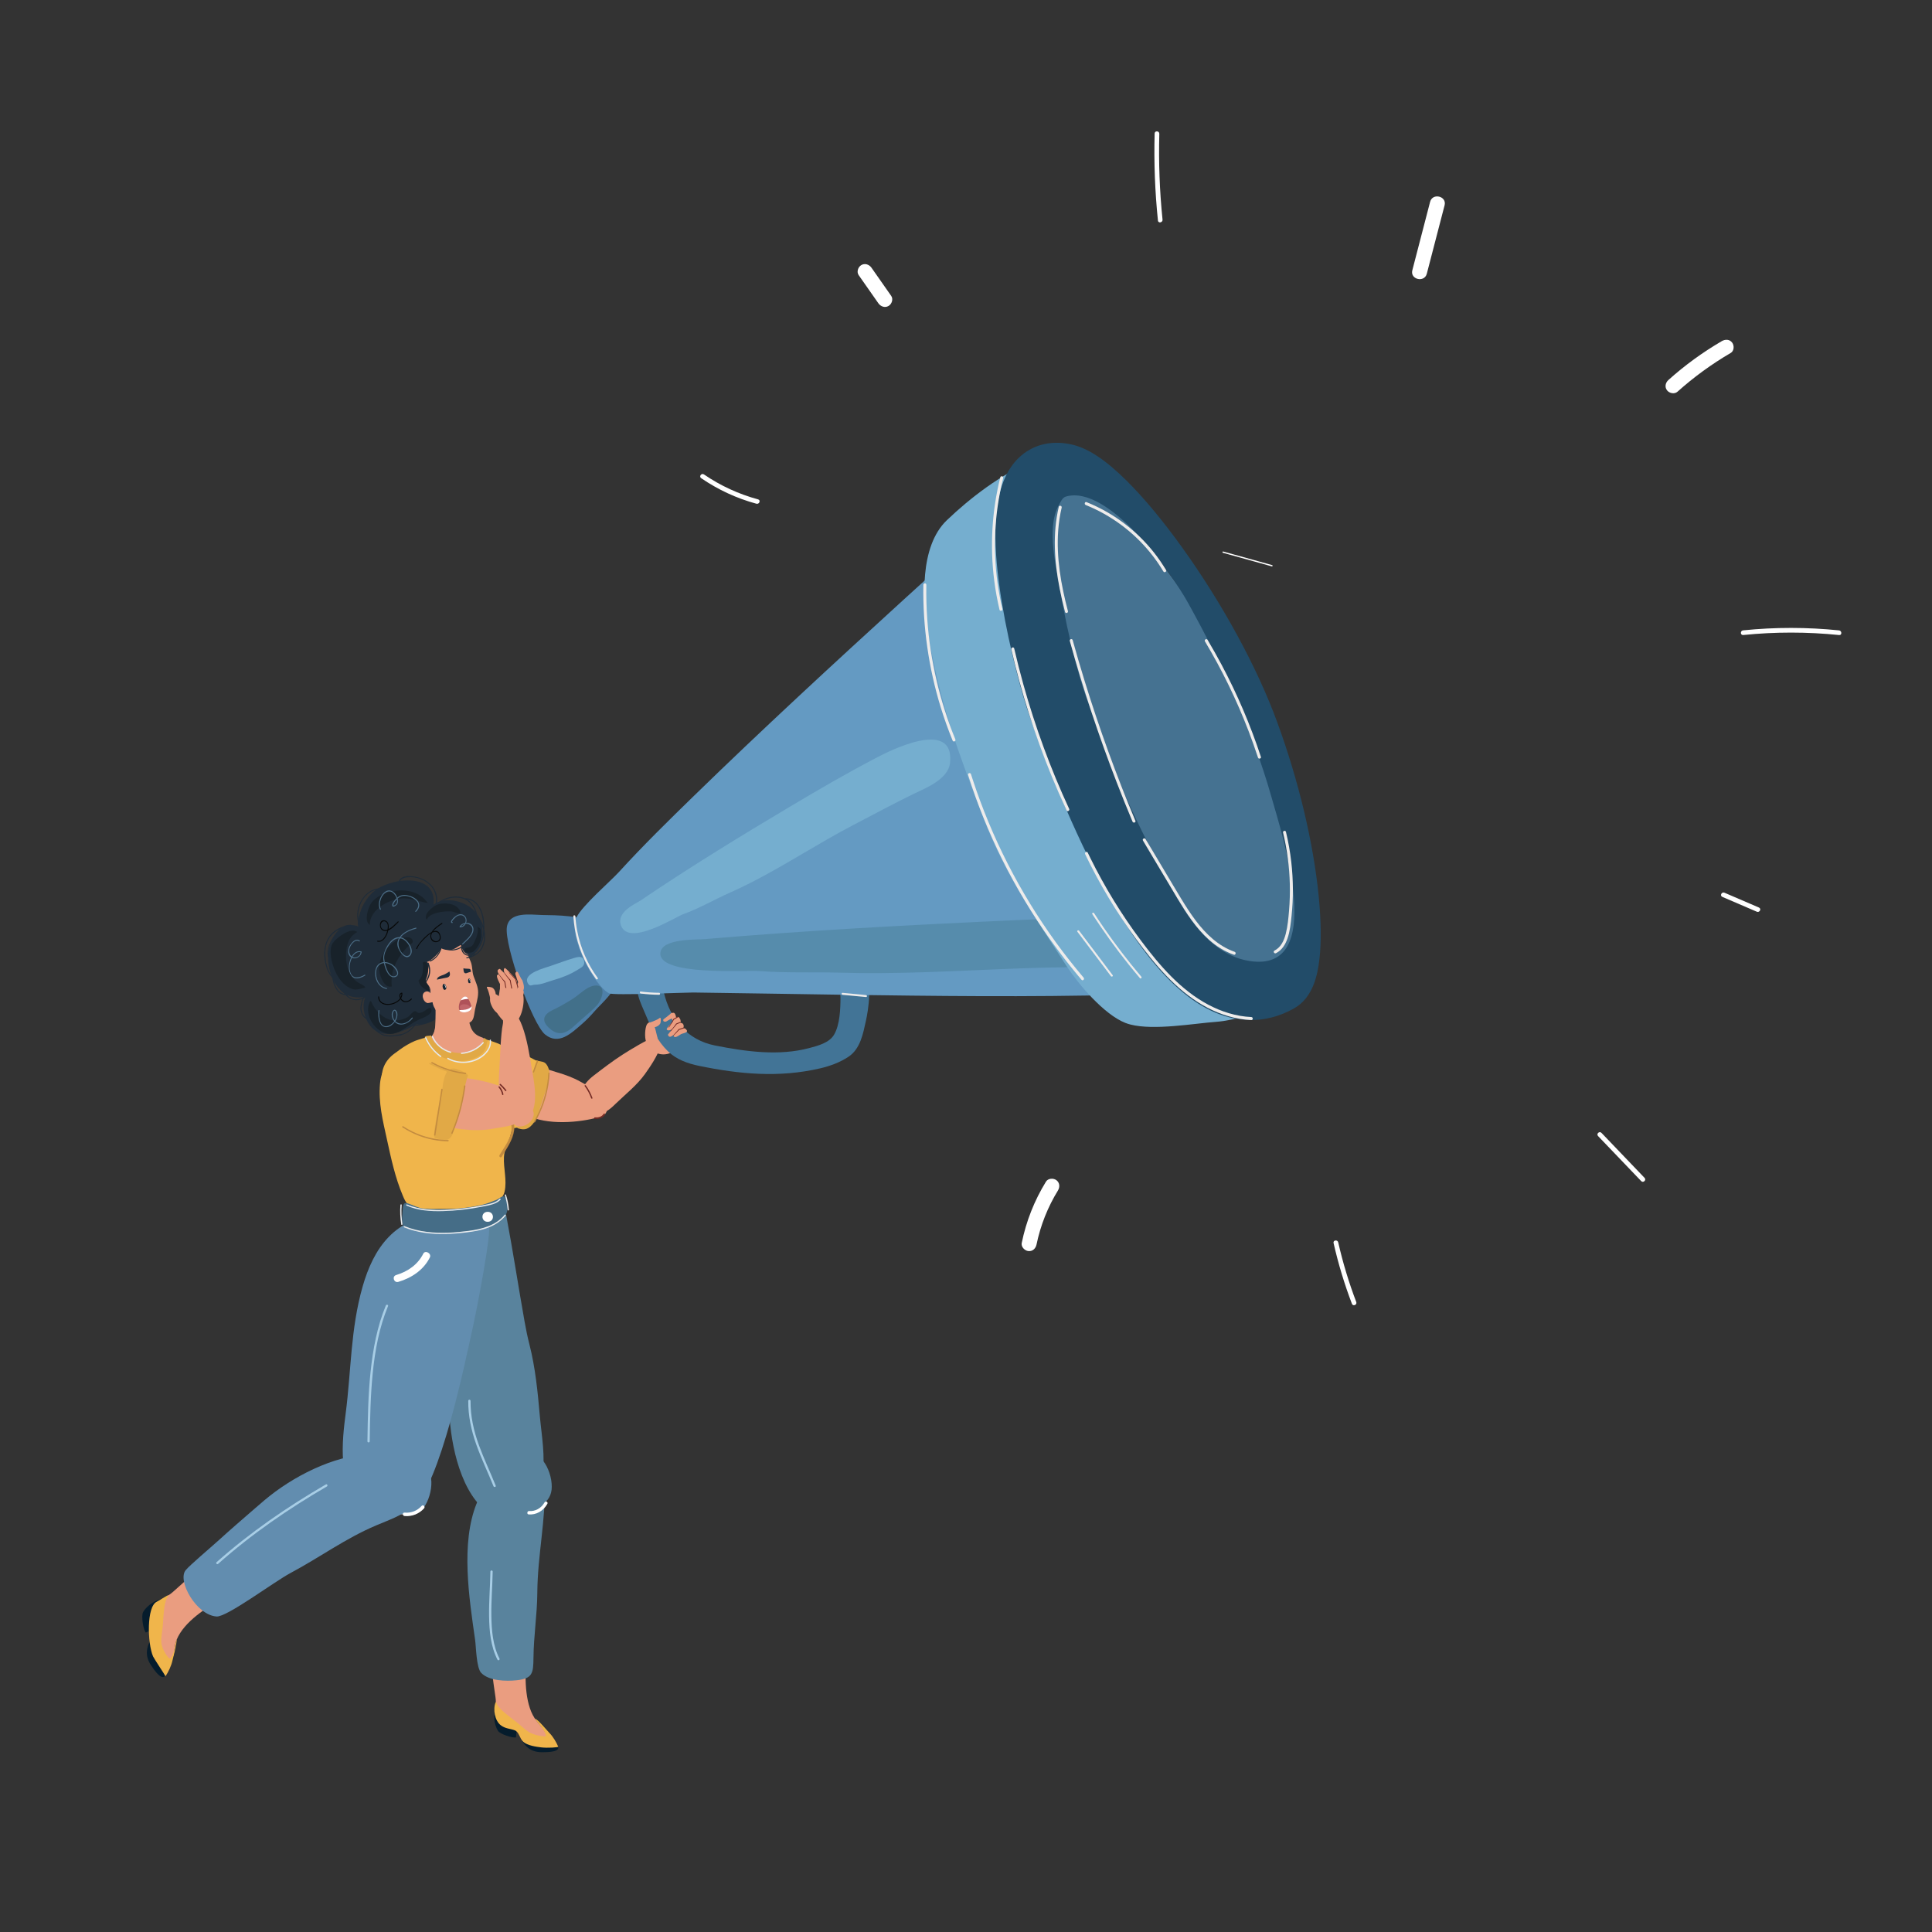 <svg xmlns="http://www.w3.org/2000/svg" xmlns:xlink="http://www.w3.org/1999/xlink" x="0px" y="0px" viewBox="0 0 1500 1500" style="enable-background:new 0 0 1500 1500;" xml:space="preserve"><rect x="0" y="0" width="1500" height="1500" fill="#333333" stroke="none"/><style type="text/css">	.st0{fill:#FFFFFF;}	.st1{fill:#1F2C39;}	.st2{fill:#EA9D80;}	.st3{fill:#DBB7AC;}	.st4{fill:#162633;}	.st5{fill:#D9B4A8;}	.st6{fill:#4C6E87;}	.st7{fill:#070808;}	.st8{fill:#18222A;}	.st9{fill:#051C2C;}	.st10{fill:#F0B54B;}	.st11{fill:#AD8375;}	.st12{fill:#59839D;}	.st13{fill:#628DAF;}	.st14{fill:#A8CEE6;}	.st15{fill:#E1A946;}	.st16{fill:#C38B3F;}	.st17{fill:#E7A9A1;}	.st18{fill:#80B8BA;}	.st19{fill:#EED3C9;}	.st20{fill:#4D6F71;}	.st21{fill:#E2B18D;}	.st22{fill:#722A24;}	.st23{fill:#4E80A9;}	.st24{fill:#75AECF;}	.st25{fill:#42708A;}	.st26{fill:#427496;}	.st27{fill:#649AC2;}	.st28{fill:#568CAC;}	.st29{fill:#457291;}	.st30{fill:#224C69;}	.st31{fill:#EEECEB;}	.st32{fill:#A76152;}	.st33{fill:#456D87;}	.st34{fill:#587293;}	.st35{fill:#AF5259;}	.st36{fill:#C0656A;}	.st37{fill:#E7EAED;}</style><g id="_x2014_&#xCE;&#xD3;&#xC8;_x5F_2"></g><g id="_x2014_&#xCE;&#xD3;&#xC8;_x5F_6">	<path class="st0" d="M588.59,387.72c-15.03-4.07-29.2-10.58-42.04-19.37c-1.93-1.33-4.11,1.58-2.17,2.9  c13.1,8.97,27.57,15.69,42.9,19.84C589.52,391.7,590.85,388.33,588.59,387.72z"></path>	<path class="st0" d="M1243.38,879.56c-1.62-1.69-4.26,0.8-2.63,2.49l33.46,34.94c1.62,1.69,4.26-0.8,2.63-2.49L1243.38,879.56z"></path>	<path class="st0" d="M1427.8,489.43c-24.77-2.54-49.72-2.54-74.48-0.02c-2.32,0.24-2.23,3.86,0.11,3.62  c24.76-2.52,49.71-2.51,74.48,0.02C1430.24,493.29,1430.11,489.66,1427.8,489.43z"></path>	<path class="st0" d="M1038.99,964.57c-0.51-2.26-4.13-1.77-3.61,0.51c3.64,16.05,8.4,31.82,14.26,47.2  c0.83,2.18,4.19,0.77,3.36-1.4C1047.25,995.77,1042.56,980.32,1038.99,964.57z"></path>	<path class="st0" d="M900.09,103.88c0.06-2.33-3.57-2.59-3.63-0.25c-0.61,22.55,0.25,45.13,2.56,67.59  c0.24,2.33,3.81,1.63,3.57-0.68C900.32,148.39,899.49,126.13,900.09,103.88z"></path>	<path class="st0" d="M1365.65,704.62c-8.93-3.84-17.86-7.68-26.79-11.52c-2.15-0.92-3.81,2.3-1.65,3.23  c8.93,3.84,17.86,7.68,26.79,11.52C1366.15,708.77,1367.81,705.55,1365.65,704.62z"></path>	<path class="st0" d="M1336.75,264.88c-14.79,8.63-28.64,18.71-41.37,30.12c-2.31,2.07-3.11,5.41-1.11,8.03  c1.76,2.31,5.77,3.2,8.09,1.12c12.74-11.41,26.58-21.49,41.37-30.12c2.69-1.57,2.84-5.76,1.11-8.03  C1342.78,263.29,1339.45,263.3,1336.75,264.88z"></path>	<path class="st0" d="M1110.33,156.71c-4.6,17.71-9.2,35.42-13.8,53.13c-1.86,7.16,9.38,9.83,11.24,2.68  c4.6-17.71,9.2-35.42,13.8-53.13C1123.43,152.23,1112.19,149.56,1110.33,156.71z"></path>	<path class="st0" d="M676.65,207.91c-1.79-2.55-5.04-3.76-7.89-2.13c-2.52,1.44-3.88,5.28-2.09,7.84  c5.09,7.27,10.19,14.55,15.28,21.82c1.79,2.55,5.04,3.76,7.89,2.13c2.52-1.44,3.88-5.28,2.09-7.84  C686.84,222.46,681.75,215.19,676.65,207.91z"></path>	<path class="st0" d="M820.17,916.27c-2.33-1.73-6.45-1.5-8.08,1.15c-9.05,14.74-15.33,30.66-18.82,47.6  c-0.63,3.04,2.3,6.01,5.17,6.31c3.36,0.35,5.69-2.07,6.32-5.11c3.05-14.78,8.72-29.06,16.61-41.91  C822.99,921.67,822.84,918.24,820.17,916.27z"></path>	<path class="st1" d="M341.26,744.13c-2.91-0.64-5.79,1.15-7.94,3.2c-8.63,8.22-10.97,22.31-5.46,32.88l-9.09,11.68  c1.65,2.48,4.77,3.66,7.75,3.63c2.97-0.04,5.83-1.12,8.52-2.39c3.43-1.61,6.79-3.59,9.23-6.49c3.53-4.2,4.77-9.84,5.44-15.28  c0.96-7.81,0.87-16.23-3.28-22.92C345.22,746.49,343.52,744.63,341.26,744.13z"></path>	<g>		<g>			<path class="st2" d="M375.79,806.5c-0.58-0.83-1.63-1.12-2.58-1.46c-7.89-2.85-8.78-10-9.87-17.35c-0.46-3.14-0.46-6.3-0.48-9.46    c-0.02-1.99,0.79-8.68-0.72-10.11c-2.51-2.38-10.44,2.13-13.32,2.66c-2.22,0.4-4.47,0.96-6.73,0.74    c-1.08-0.1-3.29-1.27-4.31-0.85c-0.59,0.25-0.9,0.84-1.04,1.64c-0.43,2.56,1.02,7.23,1.22,9.12c0.53,4.95,0.7,9.96,0.05,14.89    c-0.47,3.51-0.89,5.6-3.02,8.58c-0.52,0.73-9.48,7.48-9.69,7.14c2.36,3.86,11.5,5.46,15.27,7.35c8.3,4.17,19.28,17.19,28.8,10.42    c1.95-1.39,3.3-3.51,4.32-5.71c1.08-2.31,1.85-4.78,2.31-7.3c0.49-2.73,0.62-5.54,0.35-8.31    C376.29,807.78,376.18,807.06,375.79,806.5z"></path>		</g>	</g>	<g>		<g>			<path class="st2" d="M355.77,788.81c-3.61-0.4-7.58-1.19-10.52-3.33c-1.79-1.3-3.13-3.01-4.72-4.39    c-1.25-1.09-1.69-2.07-1.98,0.55c-0.53,4.76-0.41,9.63-0.49,14.41c-0.1,5.5-1.96,9.22-5.39,13.69c3.29,0.45,7.95-6.2,9.7-8.57    c1.83-2.5,3.72-5.77,6.6-7.32c3.62-1.93,8.29-0.21,12.04-2.44c1.36-0.81,2.36-1.76,2.46-3.34    C360.84,788.5,358.48,789.11,355.77,788.81z"></path>		</g>	</g>	<g>		<g>			<path class="st2" d="M365.24,746.15c-1.4-3.08-2.56-6.7-5.06-8.74c-0.46-0.38-0.97-0.7-1.53-0.95    c-3.73-1.69-8.07-1.19-11.87-0.57c-0.83,0.14-1.7,0.24-2.58,0.35c-3.91,0.46-8.17,0.84-11.3,3.11    c-6.64,4.82-4.69,15.84-2.53,23.15c2.93,9.9,4.87,19.7,12.27,27.18c3.09,3.12,7.46,4.2,11.39,4.62c3.24,0.34,7.55,1,10.62-0.42    c3.3-1.53,3.3-5.45,4.1-9.71c0.84-4.5,2.45-8.89,2.47-13.53c0.02-4.74-1.96-8.25-3.48-12.61    C366.33,754.01,367.02,750.05,365.24,746.15z"></path>		</g>	</g>	<g>		<g>			<g>				<path class="st1" d="M344.38,756.82c-1.7,0.64-5.39,1.61-5.02,3.85c-0.01-0.07,0.41-0.19,1.06-0.35     c2.01-0.48,6.21-1.22,6.64-1.33c2.65-0.7,2.56-2.74,1.87-4.72C347.38,755.2,346.11,756.16,344.38,756.82z"></path>			</g>		</g>	</g>	<g>		<g>			<g>				<path class="st1" d="M363.22,752.12c-0.28-0.02-3.42-0.07-3.44-0.47c0.08,1.93,0.24,3.36,1.09,3.85     c0.28,0.15,0.64,0.21,1.1,0.13c0.27-0.04,3.62-1.4,3.63-0.95C365.58,751.97,364.63,752.23,363.22,752.12z"></path>			</g>		</g>	</g>	<g>		<g>			<g>				<polygon class="st3" points="344.03,770.57 344.03,770.57 344.03,770.56     "></polygon>			</g>		</g>	</g>	<g>		<g>			<g>				<polygon class="st3" points="344.03,770.57 344.03,770.57 344.03,770.56     "></polygon>			</g>		</g>	</g>	<g>		<g>			<path class="st2" d="M360.5,765.58c-1.51-1.45-2.99-3.35-4-5.21c-1.94,2.14-0.69,6.54,0.89,8.47c1.03,1.26,3.75,1.83,4.46-0.09    C362.31,767.51,361.46,766.5,360.5,765.58z"></path>		</g>	</g>	<g>		<g>			<path class="st2" d="M353.64,732.34c-7-0.8-17.5,0.95-20.5,8.46c-1.86,4.65-8.74,22.62-3.2,26.76c2.86,2.14,4.51-5.38,4.86-6.88    c1.62-6.93,1.57-17.53,10.38-20.28c2.94-0.92,5.79-1.34,8.59-2.39c0.56-0.21,1.03-0.37,1.46-0.45c1.24-0.25,2.05,0.11,3.16,1.63    c0.59,0.81,2.12,4.78,3.38,4.85c4.14,0.22,0.5-6.86-0.41-7.8C359.09,733.88,356.84,732.7,353.64,732.34z"></path>		</g>	</g>	<g>		<path class="st4" d="M344.36,763.94c-0.7,0.35-0.95,1.67-0.56,2.94c0.39,1.29,1.27,2.03,1.97,1.68c0.7-0.35,0.95-1.67,0.56-2.94   C345.94,764.34,345.06,763.59,344.36,763.94z"></path>	</g>	<g>		<path class="st4" d="M364.03,759.76c-0.51,0.19-0.77,1.2-0.58,2.25c0.2,1.05,0.77,1.75,1.29,1.56c0.51-0.19,0.77-1.2,0.58-2.25   C365.12,760.27,364.55,759.57,364.03,759.76z"></path>	</g>	<g>		<g>			<polygon class="st5" points="343.98,772.15 343.99,772.15 343.98,772.14    "></polygon>		</g>	</g>	<g>		<g>			<polygon class="st5" points="343.98,772.15 343.99,772.15 343.98,772.14    "></polygon>		</g>	</g>	<g>		<g>			<path class="st1" d="M343.48,699.34c-2.49,0.51-4.83,1.48-6.87,2.98c2.84-26.09-35.63-20.83-47.54-9.16    c-3.66,3.59-6.65,7.94-8.56,12.7c-0.68,1.7-4.31,12.57-1.86,13.61c-9.65-4.09-17.39,2.73-21.45,11.98    c-4.07,9.29-2.84,20.93,1.78,29.79c5.55,10.64,13.18,14.57,24.74,12.74c-3.91,8.74,0.52,23.24,9.7,27.24    c10.97,4.78,24.61-2.82,33.79-8.33c6.14-3.68,11.35-8.4,8.08-16.15c-0.97-2.29-1.92-3.08-1.83-5.47    c0.08-2.35-0.36-4.19-1.85-6.28c-1.98-2.77-1.92-1.88-0.59-5.07c1.65-3.95,2.19-9.78-0.01-13.65c1.51,2.64,12.8-9.19,11.33-10.17    c1.62,1.08,4.93,1.72,6.94,1.54c3.59-0.33,5.74-2.63,8.79-4.15c-0.87,0.43,1.77,5.08,2.23,5.58c1.41,1.53,3.22,2.28,5.3,1.97    c5.6-0.82,7.65-7.43,8.61-12.14c1.59-7.8-0.68-16.46-6.35-22.14C362.27,701.16,352.01,697.58,343.48,699.34z"></path>		</g>	</g>	<g>		<path class="st6" d="M361.89,716.48c0.73-2.1,0.27-4.62-1.9-6c-2.5-1.59-5.22-0.16-7.18,1.51c-0.7,0.59-4.3,4.12-1.79,4.66   c0.47,0.1,0.71-0.61,0.24-0.71c-1.32-0.28,2.49-3.77,2.99-4.15c1.75-1.33,4.18-1.79,5.96-0.23c1.52,1.33,1.64,3.36,0.89,5.01   c-1.76,0.3-3.42,1.27-4.26,2.87c-0.12,0.23-0.02,0.57,0.29,0.58c2.06,0.02,3.63-1.19,4.46-2.79c3-0.15,6.06,2.22,5,5.93   c-1.11,3.91-4.99,6.78-7.74,9.52c-0.34,0.34,0.15,0.9,0.5,0.56c3.22-3.2,8.97-7.44,8.17-12.63   C367.04,717.66,364.47,716.35,361.89,716.48z M357.85,719.22c0.73-1.01,1.73-1.61,2.8-1.86   C359.99,718.3,359.02,719.02,357.85,719.22z"></path>	</g>	<g>		<path class="st7" d="M308.9,715.41c-2.23,2.14-4.44,4.49-7.22,5.9c0.39-2.82,0.01-5.99-2.88-6.72c-4.51-1.14-5.11,6.47-1.33,7.93   c1.06,0.41,2.14,0.4,3.19,0.12c-0.18,0.72-0.39,1.37-0.57,1.88c-0.98,2.71-3.37,6.65-6.8,5.86c-0.46-0.11-0.71,0.6-0.24,0.71   c4.08,0.94,6.7-3.44,7.87-6.68c0.21-0.58,0.41-1.28,0.57-2.04c3.08-1.23,5.95-4.52,7.9-6.4   C309.74,715.64,309.24,715.08,308.9,715.41z M300.87,721.69c-0.01,0-0.01,0.01-0.02,0.01c-2.13,0.89-4.51,0.03-5.14-2.3   c-0.62-2.3,1.39-5.26,3.87-3.67C301.33,716.84,301.32,719.44,300.87,721.69z"></path>	</g>	<g>		<path class="st7" d="M319.17,775.36c-1.97,1.98-4.64,2.97-6.89,0.84c-0.29-0.27-0.59-0.67-0.85-1.13c0.72-1.2,1.1-2.58,0.95-4.1   c-0.02-0.2-0.26-0.34-0.44-0.29c-2.18,0.55-2.11,2.67-1.35,4.36c-3.76,5.47-16.01,6.69-16.26-1.06c-0.02-0.48-0.76-0.53-0.74-0.05   c0.28,8.52,13.02,7.57,17.38,1.82c0.07,0.12,0.15,0.23,0.22,0.34c2.27,3.18,6.07,2.25,8.48-0.18   C320,775.58,319.51,775.02,319.17,775.36z M311.05,774.26c-0.39-1.07-0.39-2.2,0.62-2.69   C311.69,772.54,311.47,773.44,311.05,774.26z"></path>	</g>	<g>		<path class="st1" d="M287.78,770.7c-1.47,1.32-3.09,2.48-4.84,3.37c0.09-0.19,0.19-0.39,0.29-0.57c0.22-0.42-0.4-0.84-0.62-0.41   c-0.25,0.48-0.48,0.97-0.71,1.47c-1.26,0.54-2.59,0.92-3.99,1.12c-3.34,0.46-6.28-0.81-8.52-3.02c2.16,0.01,4.39-0.43,6.38-0.83   c0.47-0.09,0.32-0.83-0.15-0.73c-2.26,0.46-4.67,0.94-6.97,0.77c-0.44-0.51-0.84-1.05-1.21-1.62c-0.26-0.4-0.93-0.07-0.67,0.34   c0.26,0.4,0.53,0.78,0.81,1.15c-1.24-0.22-2.43-0.66-3.54-1.45c-2.03-1.46-3.15-4.01-4.02-6.27c-0.49-1.28-0.85-2.61-1.1-3.97   c1.34,1.21,2.89,2.16,4.67,2.78c0.46,0.16,0.69-0.55,0.24-0.71c-2-0.7-3.69-1.83-5.1-3.26c-0.17-1.28-0.25-2.57-0.23-3.85   c0.01-0.48-0.74-0.53-0.74-0.05c-0.02,0.95,0.02,1.94,0.11,2.95c-4.59-5.51-5.8-14.47-5.13-21.03   c0.74-7.26,5.09-12.55,10.99-15.54c-1.68,1.48-3.13,3.26-4.26,4.89c-3.16,4.54-6.6,11.71-4.53,17.33   c0.17,0.45,0.83,0.11,0.67-0.34c-1.89-5.12,1.32-11.64,4.01-15.87c1.61-2.52,4.1-5.59,7.04-7.27c1.52-0.54,3.1-0.95,4.73-1.21   c0.62,0.04,1.24,0.16,1.87,0.38c0.46,0.16,0.69-0.55,0.24-0.71c-0.3-0.11-0.6-0.19-0.9-0.25c-0.05-0.17-0.2-0.32-0.42-0.29   c-0.27,0.03-0.54,0.07-0.81,0.12c-1.6-0.09-3.14,0.33-4.58,1.07c-3.08,0.99-5.96,2.52-8.43,4.72c-3.73,3.33-5.78,8.02-6.38,12.92   c-0.86,7.04,0.74,16.73,6.01,22.32c0.57,4.25,2.14,8.64,5.2,11.41c1.47,1.33,3.24,1.9,5.11,2.06c2.15,2.39,4.95,3.88,8.38,3.89   c1.63,0,3.23-0.34,4.76-0.92c-2.28,5.68-2.75,12.37,3.35,15.86c0.42,0.24,0.83-0.38,0.41-0.62c-6.02-3.44-5.2-10.16-2.8-15.64   c2.16-0.97,4.15-2.39,5.85-3.92C288.63,770.94,288.14,770.38,287.78,770.7z"></path>	</g>	<g>		<path class="st1" d="M298,689.68c-16.35-1.77-25.88,18.76-17.62,31.7c0.26,0.4,0.92,0.07,0.67-0.34   c-7.95-12.46,1.09-32.34,16.91-30.62C298.43,690.48,298.48,689.73,298,689.68z"></path>	</g>	<g>		<path class="st1" d="M328.6,682.59c-4.73-2.35-17.01-4.63-19.01,1.67c-0.15,0.47,0.71,0.71,0.86,0.24   c0.98-3.09,5.36-3.5,8.58-3.46c3.66,0.04,7.04,1.08,10.15,2.72c7.13,3.77,10.36,10.84,9.04,17.65c-0.09,0.48,0.81,0.52,0.9,0.04   C340.58,693.86,336.52,686.52,328.6,682.59z"></path>	</g>	<g>		<path class="st1" d="M311.31,803.17c-4.9,0.44-9.97,1.62-14.67-0.43c-2.6-1.13-4.71-3.4-6.52-5.52c-2.03-2.38-3.62-5.2-4.16-8.31   c-0.08-0.47-0.81-0.32-0.73,0.15c0.99,5.7,5.57,11.38,10.61,14.11c4.78,2.59,10.52,1.2,15.62,0.73   C311.94,803.86,311.78,803.13,311.31,803.17z"></path>	</g>	<g>		<path class="st1" d="M376.02,721.57c0.05-1.54,0.03-3.07-0.05-4.55c-0.49-8.56-4.41-19.8-15.14-19.63c-0.01,0-0.01,0-0.02,0   c-0.31-0.13-0.63-0.26-0.96-0.38c-7.66-2.7-17.29,0.49-22.64,6.26c-0.34,0.37,0.18,0.95,0.53,0.57c5.1-5.5,13.59-8.27,20.97-6.36   c4.39,1.13,7.32,4.28,9.31,8.06c0.68,1.29,1.16,2.63,1.48,4.01c-3.79-3.81-8.89-6.23-14.83-5.92c-0.52,0.03-0.58,0.8-0.06,0.77   c6.28-0.33,11.49,2.44,15.19,6.66c0.6,3.93,0.04,8.07-0.92,11.93c-0.12,0.48,0.64,0.73,0.76,0.24c0.92-3.7,1.42-7.43,1.04-11.1   c2.15,2.78,3.7,6.08,4.52,9.5c-0.15,3.37-0.71,6.8-1.8,9.94c-1.68,4.81-5.41,8.39-9.54,11.41c-0.5,0.12-1.01,0.23-1.52,0.32   c-0.52,0.09-0.36,0.84,0.15,0.76c0.54-0.09,1.08-0.21,1.6-0.34c0.01,0,0.01,0,0.02-0.01c4.42-1.11,8.16-3.65,10.38-7.64   c2.35-4.24,2.56-9.3,1.65-13.88C376.11,721.98,376.06,721.78,376.02,721.57z M370.47,710.6c-0.24-1.4-0.61-2.78-1.15-4.15   c-1.34-3.4-3.68-6.34-6.84-8.2c9.29,1.02,12.36,11.67,12.72,19.54c0.02,0.34,0.02,0.68,0.03,1.02   C374.18,715.81,372.56,712.98,370.47,710.6z M374.06,735.18c-1.63,3.42-4.57,5.79-8.04,7.12c3.46-2.77,6.36-5.97,7.99-10.09   c0.9-2.27,1.45-4.73,1.74-7.22C376.07,728.45,375.59,731.99,374.06,735.18z"></path>	</g>	<g>		<path class="st1" d="M333.91,778.59c-0.46-0.14-0.7,0.56-0.24,0.71c1.48,0.47,1.79,1.79,1.51,3.39c-0.13-0.85-0.37-1.68-0.76-2.45   c-0.22-0.43-0.88-0.09-0.67,0.34c0.67,1.33,0.88,2.81,0.76,4.3c-0.99,2.45-2.68,4.93-3.46,5.79c-1.91,2.13-4.4,3.09-7.05,3.44   c1.76-2.44,3.25-5.05,4.51-7.48c0.22-0.42-0.4-0.84-0.62-0.41c-1.34,2.58-2.95,5.41-4.87,8c-1.25,0.1-2.53,0.08-3.79,0.01   c-0.48-0.03-0.53,0.71-0.05,0.74c1.11,0.07,2.19,0.08,3.25,0.02c-0.16,0.21-0.33,0.42-0.5,0.62c-3.07-0.14-6.21-1.08-8.85-2.13   c-0.45-0.18-0.69,0.53-0.24,0.71c2.6,1.03,5.57,1.9,8.52,2.1c-3.41,3.95-7.68,6.94-12.98,6.99c-0.48,0-0.53,0.75-0.05,0.74   c5.75-0.05,10.33-3.38,13.95-7.69c2.87,0.06,5.69-0.57,8.06-2.34c2.59-1.93,4.56-5.45,4.89-8.91   C336.26,782.32,336.53,779.41,333.91,778.59z M329.05,793.96c-1.87,1.17-4,1.64-6.2,1.66c0.19-0.24,0.38-0.48,0.56-0.72   c3.53-0.38,6.67-1.71,9.1-4.82c0.3-0.38,0.68-0.94,1.07-1.61C332.6,790.75,330.95,792.77,329.05,793.96z"></path>	</g>	<g>		<path class="st7" d="M342.96,716.6c-2.39,1.58-6.12,4.07-7.88,7.05c-5.06,2.63-11.04,10.07-11.93,12.75   c-0.15,0.46,0.55,0.7,0.71,0.24c1.03-3.1,3.8-5.91,6.06-8.14c1.13-1.12,2.82-2.77,4.66-3.85c-0.63,1.5-0.7,3.11,0.18,4.77   c1.07,2.01,3.53,2.58,5.5,1.66c2.24-1.05,2.16-3.53,1.46-5.51c-1.02-2.89-3.07-3.33-5.46-2.45c1.92-2.49,5.21-4.65,7.03-5.85   C343.7,717.01,343.36,716.34,342.96,716.6z M339.32,723.79c1.85,0.7,2.64,3.88,1.82,5.48c-1.33,2.59-4.79,1.53-5.9-0.56   c-0.82-1.54-0.52-3.1,0.35-4.58C336.83,723.57,338.12,723.34,339.32,723.79z"></path>	</g>	<g>		<path class="st6" d="M283.13,756.77c-3.8,2.29-9,3.7-10.97-1.46c-1.37-3.59-0.61-8.17,1.1-11.6c3.02,1.33,7.22-0.94,7.51-4.64   c0.01-0.16-0.09-0.34-0.25-0.38c-3.2-0.85-5.77,1-7.44,3.9c-1.3-0.97-2.07-2.74-2.04-4.59c0.06-3.1,4.28-9.48,7.81-7.13   c0.4,0.27,0.81-0.35,0.41-0.62c-2.64-1.76-5.17,0.41-6.75,2.54c-1.86,2.5-2.99,5.79-1.49,8.72c0.42,0.83,0.99,1.44,1.63,1.86   c-3.87,7.84-1.74,21.63,10.82,14.06C283.88,757.18,283.55,756.52,283.13,756.77z M277.73,739.35c0.43-0.12,0.88-0.16,1.33-0.15   c0.79,0.01,1.01-0.08,0.83,0.76c-0.32,1.51-1.52,2.63-2.93,3.12c-1.26,0.44-2.38,0.33-3.3-0.14   C274.57,741.35,275.92,739.87,277.73,739.35z"></path>	</g>	<g>		<path class="st1" d="M342.35,734.22c-0.48,4.89-3.97,9.76-8.54,11.62c-0.45,0.18-0.11,0.85,0.34,0.67   c4.81-1.95,8.44-7.1,8.95-12.23C343.14,733.79,342.4,733.74,342.35,734.22z"></path>	</g>	<g>		<path class="st1" d="M368.16,740.38c-2.1,0.86-4.41,1.34-6.45,0.36c-1.97-0.94-2.69-3.08-2.99-4.93   c-0.03-0.15-0.13-0.23-0.26-0.26c0.08-0.06,0.17-0.11,0.25-0.17c0.43-0.32-0.12-0.86-0.55-0.54c-3.51,2.58-9.1,3.4-12.44,0.63   c-0.39-0.32-1.04,0.19-0.65,0.52c3.43,2.84,8.93,2.35,12.82-0.05c0,0.02-0.01,0.03,0,0.05c0.35,2.14,1.23,4.21,3.35,5.39   c2.18,1.22,5.03,0.59,7.31-0.34C369.03,740.83,368.67,740.17,368.16,740.38z"></path>	</g>	<g>		<path class="st1" d="M330.68,763.04c-0.01-0.02-0.02-0.05-0.04-0.07c3.61-4.83,4.35-9.98,2.15-15.39   c-0.13-0.33-0.54-0.26-0.75-0.03c-0.54-1.41-1.38-2.74-2.33-3.97c-0.34-0.43-1.04,0.14-0.71,0.57c2.18,2.8,3.3,5.8,2.28,9.3   c-0.81,2.76-2.63,5.31-4.12,7.83c-0.13,0.23-0.04,0.44,0.13,0.56c-0.18,0.25-0.09,0.64,0.32,0.62c0.32-0.01,0.59,0.01,0.84,0.06   c0.34,0.18,0.67,0.36,0.99,0.56c-0.09,0.11-0.17,0.22-0.26,0.33c-0.37,0.44,0.4,0.89,0.76,0.45c0.02-0.02,0.04-0.05,0.06-0.07   c0.67,1.65-0.18,4.43-0.57,5.89c-0.14,0.52,0.73,0.78,0.87,0.25c0.39-1.46,1.01-3.78,0.76-5.6c2.05,1.93,2.98,4.57,2.01,7.72   c-0.14,0.46,0.56,0.7,0.71,0.24C334.98,768.39,333.55,765.22,330.68,763.04z M330.06,762.27c-0.48-0.4-1.16-0.63-2.07-0.65   c1.73-2.92,3.68-5.8,4.47-9.04c0.21-0.88,0.26-1.74,0.19-2.58C333.77,754.3,332.86,758.38,330.06,762.27z"></path>	</g>	<g>		<g>			<path class="st2" d="M330.53,769.9c-4.15,1.38-2.13,8.1,1.44,8.88c0.17,0.04,0.61-0.03,1.18-0.14c1.58-0.31,4.11-0.97,4.27-0.62    C336.23,775.5,334.7,768.51,330.53,769.9z"></path>		</g>	</g>	<g>		<g>			<g>				<path class="st2" d="M330.69,773.55c0.12,1.2,0.59,3.06,2.18,1.91c-0.31-0.91-0.72-1.82-1.09-2.71L330.69,773.55z"></path>			</g>		</g>	</g>	<g>		<path class="st8" d="M330.67,758.32c0.94-3.16,2.76-5.9,1.09-9.4c-0.55-1.15-1.54-2.71-2.95-1.96c-1.21,0.64-0.1,1.48-0.22,2.6   c-0.15,1.56-0.18,3.13-0.37,4.68c-0.2,1.7-0.6,3.36-1.55,4.92c-1.42,2.29-2.33,1.45-1.23,3.98c1.48,3.39,4.84,5.24,8.02,6.45   c0.26-0.99-0.06-1.92-0.39-2.97C331.92,763.01,329.52,762.17,330.67,758.32z"></path>	</g>	<g>		<path class="st8" d="M372.89,721.03c-0.33-0.54-2.14-1.45-2.23-1.83c0.09,0.41,0.17,0.81,0.22,1.21   c0.52,4.05-1.01,7.68-2.79,11.39c-1,2.1-1.47,2.77-3.48,3.62c-1.15,0.49-4.13,0.08-4,2.07c0.18,2.82,5.42,2.51,6.9,1.35   c2.05-1.62,3.75-4.19,4.82-6.54c1.25-2.74,1.45-5.37,1.07-8.3C373.26,722.81,373.58,722.17,372.89,721.03z"></path>	</g>	<g>		<path class="st8" d="M328.52,785.53c-1.19,0.53-2.49,1.11-3.83,0.86c-0.69-0.13-1.77-1.36-2.35-1.33   c-2.18,0.11-3.94,3.74-6.17,4.85c-2.1,1.04-4.17,1.76-6.19,2.14c-9.02,1.67-16.52-4.62-20.67-12.1c-0.72-1.29-0.47-2.21-1.81-2.75   c-6.49,11.41,6.37,28.56,18.98,25.07c6.84-1.89,12.13-7.68,18.58-10.57c2.73-1.22,12.97-4.57,9.14-9.19   C332.13,782.42,330.4,784.69,328.52,785.53z"></path>	</g>	<g>		<path class="st8" d="M277.48,762.49c-7.88-5.66-9.73-16.3-8.47-25.45c0.83-6.01,2.93-10.37,8.36-13.43   c-4.95-4.03-15.88,4.3-18.73,8.26c-0.89,1.24-1.43,2.7-1.71,4.28c-0.81,4.49,0.46,9.91,1.69,13.65   c1.88,5.73,5.06,11.65,9.92,15.39c2.1,1.62,4.53,2.83,7.19,3.11c0.76,0.08,8.29-1.16,7.84-1.8   C282.22,764.57,279.32,763.82,277.48,762.49z"></path>	</g>	<g>		<path class="st8" d="M310.85,728.76c-5.68,2.17-10.73,7.24-13.67,12.45c-2.79,4.94-3.69,11.03-1.83,16.36   c1.27,3.64,3.99,9.62,8.86,8.28c-1.5-12.94,4.99-24.63,14.53-32.63c1.31-1.09,2.21-1.47,1.51-3.35   C318.95,726.39,313.12,727.89,310.85,728.76z"></path>	</g>	<g>		<path class="st8" d="M301.25,692.85c-5.07,1.59-10.91,4.47-13.61,9.22c-1.96,3.45-5.14,13.34-0.51,16.05   c-0.28-12.56,16.49-20.8,26.89-20.68c6.06,0.07,12.13,2.69,18.09,3.72C325.56,691.15,311.9,689.52,301.25,692.85z"></path>	</g>	<g>		<path class="st8" d="M354.41,703.88c-3.87-2.75-11.03-3.17-15.33-1.33c-3.37,1.44-10.75,7.46-7.79,11.62   c1.32-3.85,7.04-5.6,12.22-6.27c2.63-0.34,5.12-0.39,6.82-0.3c1.25,0.07,5.59,1.81,6.39,1.5   C358.8,708.29,355.84,704.9,354.41,703.88z"></path>	</g>	<g>		<path class="st6" d="M319.81,790.14c-2.61,3.46-7.59,6.12-11.71,3.59c-0.42-0.26-0.81-0.58-1.16-0.93   c0.17-0.27,0.34-0.53,0.48-0.8c1.14-2.03,1.8-5.5,0.08-7.46c-1.11-1.26-2.28-0.24-2.85,0.95c-1.19,2.45-0.18,5.35,1.37,7.35   c0.02,0.02,0.03,0.04,0.05,0.06c-1.54,2.18-3.94,3.8-6.37,3.86c-5.21,0.12-5.63-8.6-5.13-12.17c0.07-0.48-0.68-0.52-0.74-0.05   c-0.67,4.69,0.44,14,7.1,12.84c2.27-0.4,4.21-2.09,5.58-3.97c4.05,4.31,10.86,1.18,13.91-2.86   C320.72,790.16,320.1,789.75,319.81,790.14z M306.48,792.28c-1.05-1.33-1.62-3.06-1.55-4.72c0.03-0.86,0.3-1.72,0.79-2.43   c0.91-1.31,1.64,0.67,1.83,1.38C308.07,788.38,307.57,790.47,306.48,792.28z"></path>	</g>	<g>		<path class="st6" d="M322.9,720.23c-4.4,1.18-9.91,3.43-12.67,7.4c-6.59-0.41-11.22,8.43-12.43,13.78   c-0.43,1.89-0.23,3.72,0.14,5.58c-0.69,0.06-1.37,0.21-2.02,0.46c-4.58,1.76-5.29,7.34-4.32,11.56c0.98,4.28,4.04,8.11,8.53,8.85   c0.48,0.08,0.52-0.67,0.05-0.74c-5.91-0.96-8.79-7.64-8.13-13.08c0.32-2.63,1.78-5.1,4.39-5.97c0.55-0.18,1.1-0.29,1.66-0.33   c0.03,0.14,0.06,0.28,0.09,0.42c0.6,2.67,1.5,5.49,3.07,7.75c1.24,1.78,2.96,3.19,5.24,2.75c2.39-0.47,3.07-2.59,2.3-4.66   c-1.43-3.83-5.87-7.02-10.11-7.03c-0.17-0.9-0.3-1.81-0.39-2.72c-0.34-3.62,1.75-7.72,3.72-10.6c1.55-2.28,3.72-4.25,6.43-4.98   c0.44-0.12,0.86-0.18,1.28-0.2c-0.65,1.15-1.08,2.44-1.2,3.87c-0.24,2.94,1.52,5.94,3.28,8.15c1.27,1.6,3.8,3.68,5.87,2.12   c5.28-3.97-0.91-13.18-5.65-14.64c-0.32-0.1-0.64-0.17-0.95-0.22c2.72-3.66,7.78-5.65,11.97-6.77   C323.51,720.83,323.36,720.1,322.9,720.23z M304.79,750.08c2.06,1.69,6.17,6.92,1.28,7.87c-3.03,0.59-4.89-3.38-5.8-5.59   c-0.61-1.49-1.09-3.07-1.44-4.67C301,747.75,303.13,748.72,304.79,750.08z M315.5,731.24c1.83,1.95,3.28,4.65,3.35,7.37   c0.08,2.98-2.52,4.65-4.94,2.91c-3.86-2.77-5.92-8.63-3.48-12.83c0.04-0.08,0.1-0.15,0.14-0.22   C312.47,728.65,314.11,729.77,315.5,731.24z"></path>	</g>	<g>		<path class="st6" d="M316.16,695.05c-3.03-0.62-5.43-0.03-7.7,1.85c-0.19-0.52-0.41-1.02-0.64-1.47c-1.09-2.12-3.1-3.99-5.57-4.12   c-3.04-0.17-5.68,3.03-6.8,5.49c-1.31,2.88-1.9,6.36-0.43,9.3c0.22,0.43,0.88,0.09,0.67-0.34c-1.31-2.62-0.81-5.68,0.27-8.29   c1.09-2.64,3.85-5.97,7.06-5.32c1.98,0.4,4.06,2.76,4.9,5.22c-1.31,1.21-3.85,3.88-3.36,5.88c0.43,1.79,3.28-0.45,3.74-1.14   c0.87-1.28,0.81-2.93,0.4-4.46c1.67-1.48,3.59-2.26,5.99-2.08c2.99,0.23,6.09,1.52,8.29,3.56c2.76,2.57,2,5.76-0.5,8.18   c-0.34,0.33,0.15,0.89,0.5,0.56c2.28-2.22,3.47-5.04,1.64-7.94C322.85,697.16,319.25,695.68,316.16,695.05z M306.6,702.73   c-1.1,0.67-1.51,0.26-1.09-0.82c0.44-1.14,1.27-2.19,2.07-3.11c0.19-0.22,0.38-0.42,0.57-0.62   C308.56,700,308.22,701.75,306.6,702.73z"></path>	</g>	<g>		<path class="st2" d="M356.29,767c-0.09-0.17-0.17-0.33-0.24-0.49c-2.02,2.19-1.08,5.25,3.19,3.51c0.34-0.14,0.62-0.27,0.87-0.41   C358.34,769.25,356.98,768.3,356.29,767z"></path>	</g>	<g>		<path class="st2" d="M358.78,769.63c-0.64-0.31-1.42-0.28-2.25-0.12c-0.43,0.08-0.6,0.72-0.16,0.64c0.71-0.14,1.4-0.19,1.94,0.07   C358.64,770.38,359.11,769.79,358.78,769.63z"></path>	</g>	<g>		<path class="st2" d="M365.12,788.37c-1.86,0.07-4.53,0.77-5.33,2.67c-0.1,0.24,0.29,0.35,0.39,0.11c0.72-1.7,3.29-2.31,4.94-2.38   C365.37,788.77,365.38,788.36,365.12,788.37z"></path>	</g>	<g>		<path class="st2" d="M350.1,767.86c-2.57-0.15-5.03,0.46-7.24,1.8c-0.22,0.13-0.04,0.53,0.19,0.39c2.15-1.3,4.53-1.9,7.03-1.75   C350.33,768.32,350.36,767.88,350.1,767.86z"></path>	</g>	<g>		<path class="st2" d="M367.65,763.02c-2.09-0.23-4.05,0.35-5.71,1.68c-0.21,0.17,0.07,0.5,0.28,0.34c1.57-1.26,3.44-1.79,5.42-1.57   C367.89,763.5,367.91,763.05,367.65,763.02z"></path>	</g>	<g>		<path class="st0" d="M345.07,764.75c0.45,0.57,0.73,1.22,0.84,1.94c0.04,0.26,0.43,0.18,0.39-0.08c-0.12-0.79-0.44-1.51-0.93-2.13   C345.21,764.27,344.91,764.54,345.07,764.75z"></path>	</g>	<g>		<path class="st0" d="M364.38,760.37c0.29,0.56,0.48,1.15,0.57,1.79c0.03,0.23,0.32,0.17,0.29-0.06c-0.1-0.67-0.3-1.29-0.6-1.88   C364.54,760.02,364.28,760.16,364.38,760.37z"></path>	</g>	<g>		<path class="st2" d="M357.8,762.78c-0.09-0.24-0.45-0.06-0.36,0.18c0.22,0.57,0.55,1.08,0.98,1.51c0.18,0.18,0.48-0.08,0.3-0.27   C358.32,763.79,358.02,763.32,357.8,762.78z"></path>	</g>	<g>		<path class="st2" d="M360.38,766.12c-0.24-0.11-0.36,0.27-0.13,0.38c0.39,0.18,0.64,0.53,0.72,0.94c0.05,0.25,0.44,0.17,0.4-0.08   C361.26,766.8,360.9,766.36,360.38,766.12z"></path>	</g>	<g>		<path class="st2" d="M359.83,769.07c-0.09,0.07-0.2,0.05-0.29-0.01c-0.21-0.15-0.44,0.19-0.22,0.34c0.25,0.17,0.54,0.15,0.78-0.03   C360.31,769.22,360.04,768.92,359.83,769.07z"></path>	</g>	<path class="st2" d="M361.12,771.34c-0.04-0.09-0.08-0.23-0.11-0.34c-0.03-0.13-0.04-0.21-0.04-0.35c0-0.11-0.1-0.22-0.22-0.22  c-0.11,0.01-0.22,0.09-0.22,0.22c0.02,0.59,0.26,1.16,0.67,1.59c0.08,0.08,0.22,0.08,0.3,0c0.08-0.08,0.08-0.22,0-0.3  C361.35,771.77,361.21,771.56,361.12,771.34z"></path>	<path class="st2" d="M359.67,770.64c-0.26,0.49-0.32,1.08-0.14,1.61c0.04,0.11,0.15,0.18,0.27,0.15c0.11-0.03,0.19-0.15,0.15-0.27  c-0.08-0.23-0.1-0.42-0.08-0.67c0-0.06,0.01-0.07,0.02-0.14c0.01-0.06,0.02-0.11,0.04-0.17c0.03-0.12,0.07-0.2,0.12-0.31  c0.05-0.1,0.03-0.23-0.08-0.29C359.87,770.51,359.73,770.54,359.67,770.64z"></path>	<g>		<path class="st0" d="M324.33,1170.71c-4.82,2.13-10.16,2.81-15.37,1.97c-1.68-0.27-2.4,2.3-0.71,2.57   c5.99,0.97,11.88,0.21,17.42-2.24C327.24,1172.33,325.89,1170.03,324.33,1170.71z"></path>	</g>	<g>		<g>			<g>				<g>					<g>						<path class="st9" d="M111.11,1251.62c-1.61,2.75,0.06,13.76,2.12,15.89c3.56-1.86,5.29-1.12,7.37-4.32       c1.37-2.11,1.68-6.07,2.31-8.5c0.29-1.14,2.41-13.26,3.11-13.43c-2.6,0.61-5.22,1.69-7.6,3.15       C115.39,1246.28,112.79,1248.75,111.11,1251.62z"></path>					</g>				</g>			</g>		</g>	</g>	<g>		<g>			<g>				<g>					<g>						<path class="st9" d="M124.24,1289.54c-3.07-4.99-2.09-11.09-1.79-17.07c0.1-2.06,0.11-4.09-0.13-6.06       c-8.52,8.85-10.95,18.02-5.02,26.55c1.34,1.92,6.81,10.78,10.22,8.84c1.87-1.08,1.74-5.62,1.3-7.01       C128.06,1292.41,125.5,1291.58,124.24,1289.54z"></path>					</g>				</g>			</g>		</g>	</g>	<g>		<g>			<g>				<g>					<g>						<path class="st2" d="M192.91,1189.94c-12.1,0.01-22.77,13.37-30.36,21.11c-3.67,3.74-17.81,15.28-27.67,24.37       c-5.07,4.68-8.9,4.95-9.75,7.67c-1.74,5.66-0.68,16.35-0.56,21.85c0.05,2.6-0.64,4.52-1.07,7.04       c-0.55,3.25,0.78,6.12,1.4,9.05c0.54,2.53,0.66,7.13,2.77,8.83c2.92,2.35,6.21-2.14,6.89-4.33c1.31-4.18,0.54-7.47,2.64-12.56       c5.77-13.96,23.4-25.26,36.8-32.49c12.43-6.7,24.58-16.55,36.48-24.44c2.45-1.63,4.31-3.68,4.89-6.31       C216.77,1203.25,199.3,1189.92,192.91,1189.94z"></path>					</g>				</g>			</g>		</g>	</g>	<g>		<g>			<g>				<g>					<g>						<path class="st10" d="M131.57,1287.71c-2.87-2.42-6.27-8.83-6.39-13.18c-0.09-3.86,0.95-8.76,1.24-12.69       c0.66-8.75,0.92-19.04,4.14-22.47c0.03-0.32,0.09-0.64,0.12-0.96c0.03-0.22-7.97,4.69-9.01,5.19       c-7.92,3.78-7.28,32.06-2.85,42.41c0.67,1.58,9.8,15.26,9.67,15.45c2.24-3.39,4.54-8.14,5.4-12.21       c0.54-2.56,3.13-11.38,3.3-16.28C135.87,1274.78,135.68,1285.56,131.57,1287.71z"></path>					</g>				</g>			</g>		</g>	</g>	<g>		<g>			<g>				<g>					<g>						<path class="st9" d="M394.2,1335.46c-0.82-0.73-9.91-7.6-9.75-8.25c-0.6,2.4-0.82,5.02-0.63,7.6       c0.25,3.28,1.19,6.47,2.84,9.07c1.59,2.49,11.37,5.78,14,4.99c-0.02-3.72,1.31-4.84-0.44-7.9       C399.07,1338.94,395.94,1337.02,394.2,1335.46z"></path>					</g>				</g>			</g>		</g>	</g>	<g>		<g>			<g>				<g>					<g>						<path class="st9" d="M428.47,1352.45c-2.33-0.65-4.37,0.9-6.69,0.83c-5.66-0.19-10.06-4.09-14.71-7.38       c-1.61-1.13-3.24-2.19-4.96-3.01c2.57,11.12,8.66,17.7,18.72,17.51c2.26-0.05,12.33,0.28,12.6-3.34       C433.55,1355.05,429.83,1352.83,428.47,1352.45z"></path>					</g>				</g>			</g>		</g>	</g>	<g>		<g>			<g>				<g>					<g>						<path class="st2" d="M419.78,1340.02c-1.17-1.28-2.11-2.67-3.21-4c-8.9-10.81-9.25-32.28-7.95-46.33       c1.2-13.03-0.15-27.46-0.14-40.69c0-2.73-0.62-5.21-2.36-7.01c-4.28-4.42-23.54,2.23-26.8,7.17       c-6.2,9.35-1.36,24.43,0.71,34.26c1,4.75,2.65,21.58,4.61,33.86c1.01,6.31-0.75,9.41,0.92,11.46       c3.47,4.25,12.27,8.92,16.57,11.64c2.03,1.3,3.16,2.81,4.88,4.44c2.23,2.09,5.12,2.54,7.7,3.57c2.76,1.1,5.08,2.61,8.1,2.94       c0.93,0.1,1.75-0.77,1.92-1.7c0.16-0.93-0.16-1.86-0.53-2.73C423.13,1344.38,421.63,1342.04,419.78,1340.02z"></path>					</g>				</g>			</g>		</g>	</g>	<g>		<g>			<g>				<g>					<g>						<path class="st10" d="M415.49,1334.43c0.73,1.98,8.66,9.46,8.2,13.8c-3.94-0.16-9.77-1.39-13.26-3.57       c-3.09-1.94-6.41-5.31-9.35-7.59c-6.55-5.09-14.53-10.66-15.54-14.97c-0.23-0.19-0.46-0.4-0.69-0.6       c-2.33,5.62-0.66,14.46,3.94,17.97c3.53,2.7,7.05,2.54,10.74,3.88c3.64,1.33,3.77,6.35,6.73,8.98       c3.27,2.92,10.08,3.9,14.06,4.35c4.64,0.55,13.35,0.06,13.08-0.58c-1.5-3.53-4.04-7.81-6.8-10.6       C424.87,1343.75,417.73,1334.99,415.49,1334.43z"></path>					</g>				</g>			</g>		</g>	</g>	<g>		<g>			<g>				<g>					<g>						<path class="st11" d="M160.12,1237.87l-0.24-1.15C159.94,1237.13,160.02,1237.51,160.12,1237.87z"></path>					</g>				</g>			</g>		</g>	</g>	<g>		<g>			<g>				<g>					<g>						<path class="st12" d="M411.05,1043.83c-1.47-5.74-2.67-11.62-3.73-17.56c-4.9-27.51-8.99-54.7-14.18-82.02       c-0.4-2.12-1.11-4.57-3.13-5.33c-1.01-0.38-2.14-0.23-3.21-0.07c-8.28,1.23-16.56,2.46-24.83,3.69       c-0.94,0.14-1.95,0.31-2.64,0.96c-0.75,0.71-0.95,1.81-1.1,2.83c-2.65,17.58-6.95,33.88-8.63,51.99       c-3.11,33.25-2.94,69.96-0.46,103.25c1.99,26.57,11.24,65.38,36.42,76.61c20.07,8.96,31.63-12.93,35.41-32.4       c2.75-14.11-0.57-31.9-1.83-46.22C417.49,1080.86,415.7,1061.99,411.05,1043.83z"></path>					</g>				</g>			</g>		</g>	</g>	<g>		<g>			<g>				<g>					<g>						<path class="st13" d="M343.5,943c-37.15,1.3-53.63,26.58-62,56c-9.39,32.99-8.76,64.83-13.13,98.51       c-2.54,19.55-7.24,58.04,14.11,68.83c13.41,6.79,24.12,13.55,37.86,3.66c21.22-15.29,41.45-116.05,45.49-133.66       c4.53-19.72,16.2-81.2,13.68-85.34C375.57,944.54,350.68,942.75,343.5,943z"></path>					</g>				</g>			</g>		</g>	</g>	<g>		<g>			<g>				<g>					<g>						<path class="st13" d="M286.69,1129.11c-27.72,0.91-59.92,17.48-81.49,35.77c-2.6,2.21-5.19,4.44-7.78,6.69       c-9.16,7.96-18.36,15.85-27.33,24.02c-6.66,6.06-22.7,19.54-25.93,23.49c-6.73,8.21,8.3,34.96,24.02,35.97       c8,0.51,44.41-26.85,57.47-33.82c22.87-12.2,42.55-26.84,66.33-36.88c21.09-8.91,37.89-12.94,26.17-38.32       C312.28,1133.22,300.51,1128.66,286.69,1129.11z"></path>					</g>				</g>			</g>		</g>	</g>	<g>		<g>			<g>				<g>					<g>						<path class="st12" d="M395.56,1149.26c-2.02,0.08-3.49,0.18-4.02,0.3c-10.46,2.27-17.54,7.95-21.46,17.66       c-12.53,30.98-5.86,73.42-1.2,106c0.76,5.29,0.93,21.6,4.7,25.58c6.05,6.38,19.6,6.6,27.39,5.77       c12.49-1.33,13.11-5.33,13.22-17.51c0.15-16.99,2.87-33.59,2.98-50.52c0.2-28.96,6.63-56.48,5.8-85.23       C422.89,1149.12,404.18,1148.92,395.56,1149.26z"></path>					</g>				</g>			</g>		</g>	</g>	<g>		<g>			<g>				<path class="st0" d="M328.63,973.36c-4.14,8.27-11.77,13.81-21.04,16.57c-3.48,1.03-1.81,6.34,1.7,5.3     c10.62-3.15,19.67-9.42,24.44-18.94C335.27,973.21,330.18,970.27,328.63,973.36z"></path>			</g>		</g>	</g>	<g>		<path class="st12" d="M408.16,1131.35c-7.83,5.55-5.93,26.37-0.77,33.37c6.41,8.7,19.49,3.95,20.86-8.08   C429.67,1144.15,419.83,1123.08,408.16,1131.35z"></path>	</g>	<g>		<g>			<path class="st10" d="M394.11,824.86c-0.28-1-3.39-12.53-2.24-12.55c-1.62,0.03-3.48-1.47-4.93-2.06    c-2.18-0.87-4.49-1.63-6.72-2.41c-4.03-1.42-3.21,0.37-5.82,3.46c-2.71,3.21-6.87,5.58-11.33,6.59    c-6.78,1.53-15.35,0.94-21.61-1.78c-3.96-1.72-6.69-7.01-8.27-10.61c-0.45-1.02-10.17,2.3-11.07,2.68    c-4.08,1.74-7.96,4.06-11.52,6.62c-8.93,6.42-14.61,16.06-15.55,26.38c-1.36,15.05,2.18,28.88,5.34,43.36    c3.3,15.08,6.36,29.6,12.41,43.93c0.98,2.33,2.05,4.68,3.75,6.55c5.95,6.54,18.3,3.45,26.07,3.64    c10.12,0.24,20.44-0.36,30.35-2.64c7.95-1.83,16.92-2.46,18.8-10.92c1.96-8.84-0.95-17.87-0.5-26.75c0.3-5.88,2.8-9.96,4.64-15.4    c1.6-4.74,2.14-9.49,3.11-14.35c0.74-3.74,2.55-6.8,2.81-10.7c0.66-10.11-3.51-19.69-6.54-29.11    C394.88,827.47,394.47,826.17,394.11,824.86z"></path>		</g>	</g>	<g>		<path class="st14" d="M299.57,1013.57c-6.79,16.41-10.02,34.05-11.87,51.63c-1.88,17.87-2.16,35.86-2.42,53.81   c-0.02,1.14,1.75,1.17,1.77,0.03c0.25-17.55,0.57-35.12,2.3-52.6c1.77-17.83,5.04-35.75,11.92-52.38   C301.71,1013.01,300,1012.53,299.57,1013.57z"></path>	</g>	<g>		<path class="st14" d="M253.01,1152.5c-30.06,17.49-58.83,37.24-84.85,60.37c-0.85,0.76,0.32,2.08,1.18,1.32   c25.9-23.03,54.53-42.7,84.46-60.11C254.77,1153.52,254,1151.93,253.01,1152.5z"></path>	</g>	<g>		<path class="st14" d="M381.48,1254.37c-0.17-11.41,0.85-22.79,1.03-34.2c0.02-1.14-1.75-1.17-1.77-0.03   c-0.18,11.59-1.19,23.15-1.02,34.75c0.17,11.39,1.25,23.4,6.52,33.69c0.52,1.02,2.06,0.14,1.54-0.87   C382.57,1277.54,381.65,1265.63,381.48,1254.37z"></path>	</g>	<g>		<path class="st14" d="M371.82,1121.99c-4.03-11.06-6.61-22.55-6.49-34.37c0.01-1.14-1.76-1.17-1.77-0.03   c-0.12,11.59,2.31,22.85,6.15,33.73c3.91,11.09,9.05,21.69,13.44,32.58c0.42,1.04,2.14,0.61,1.71-0.45   C380.61,1142.94,375.71,1132.67,371.82,1121.99z"></path>	</g>	<g>		<path class="st13" d="M324.54,1138.59c-9.56,0.77-18.58,19.64-17.72,28.29c1.07,10.76,14.73,13.36,22.06,3.72   C336.49,1160.6,338.8,1137.45,324.54,1138.59z"></path>	</g>	<g>		<path class="st0" d="M327.38,1169.16c-3.39,3.82-8.21,5.7-13.29,5.22c-1.71-0.16-1.7,2.51,0,2.67c5.71,0.54,11.37-1.71,15.18-6   C330.41,1169.76,328.53,1167.87,327.38,1169.16z"></path>	</g>	<g>		<path class="st0" d="M422.74,1166.51c-2.47,4.45-7.22,7.07-11.91,6.64c-1.56-0.14-2,2.49-0.43,2.63   c5.87,0.54,11.49-2.65,14.56-8.19C425.78,1166.1,423.55,1165.03,422.74,1166.51z"></path>	</g>	<g>		<path class="st2" d="M450.74,839.87c-5.67-3.23-12.1-5.52-18.37-7.36c-0.24-0.07-0.47-0.14-0.7-0.21c-4-1.2-7.91-2.62-11.72-3.44   c-5.62,11.08-10.98,22.3-17.33,32.99c14.11,11.41,39.28,10.55,56.1,7.03c3.04-0.64,6.12-1.46,8.68-3.22   c3.7-2.55,6.21-7.66,3.62-11.73C467.79,848.86,455.71,842.71,450.74,839.87z"></path>	</g>	<g>		<g>			<path class="st10" d="M404.14,817.36c-13.43-6.07-26.78-9.2-31.98,3.14c-8.34,19.8,0.32,43.23,15.54,56.98    c0.37,0.33,0.76,0.67,1.24,0.77c0.49,0.1,0.99-0.06,1.47-0.22c3.71-1.21,7.53-2.08,11.39-2.6c1.75-0.24,3.59-0.39,5.23,0.27    c0.09-8.2,4.7-16.75,7.51-24.42c0.75-2.05,9.3-23.91,8.92-24.11C417.68,824.22,410.9,820.42,404.14,817.36z"></path>		</g>	</g>	<g>		<path class="st2" d="M453.17,860.92c3.19,7.23,13.33,10.82,17.43,2.81C477.9,849.46,446.04,844.72,453.17,860.92z"></path>	</g>	<g>		<g>			<path class="st15" d="M422.74,824.97c-1.75-1.01-4.38-0.94-6.33-1.73c-0.32,1.41-0.75,2.82-1.14,4.22    c-0.17,0.6-0.59,2.09-1.17,4.18c-3.39,12.05-12.46,44.24-12.47,44.24c2.97,0.89,5.64,1.57,8.52-0.11    c5.14-3.01,7.29-9.75,9.02-15.07c2.39-7.34,5-14.56,6.74-22.11c0.47-2.02,0.89-4.09,0.67-6.15    C426.31,830.03,424.95,826.25,422.74,824.97z"></path>		</g>	</g>	<g>		<path class="st16" d="M390.63,857.54c2.32,6.49,7.2,12.4,6.48,19.79c-0.71,7.22-5.73,13.54-9.25,19.44   c-0.73,1.22,0.94,2.54,1.67,1.31c3.84-6.42,8.59-12.79,9.65-20.54c1.06-7.75-4.23-14.19-6.65-20.94   C392.05,855.26,390.15,856.2,390.63,857.54z"></path>	</g>	<g>		<g>			<polygon class="st3" points="349.77,822.25 349.78,822.25 349.77,822.23    "></polygon>		</g>	</g>	<g>		<g>			<polygon class="st3" points="349.77,822.25 349.78,822.25 349.77,822.23    "></polygon>		</g>	</g>	<g>		<g>			<path class="st17" d="M402.17,828.37c-0.01-0.07-0.02-0.15-0.04-0.23C402.14,828.23,402.16,828.3,402.17,828.37z"></path>		</g>	</g>	<g>		<g>			<path class="st18" d="M397.9,824.72c0.04,0.06,0.08,0.13,0.1,0.19l-0.07-0.26C397.93,824.68,397.91,824.7,397.9,824.72z"></path>		</g>	</g>	<g>		<g>			<path class="st19" d="M382.94,859.93c0.17,0.21-0.06-0.1-0.06-0.1C382.91,859.87,382.92,859.89,382.94,859.93z"></path>		</g>	</g>	<g>		<g>			<polygon class="st10" points="377.62,823.36 377.63,823.35 377.62,823.36    "></polygon>		</g>	</g>	<g>		<path class="st20" d="M354.37,838.71c0.08-0.04,0.16-0.08,0.25-0.12C354.36,838.54,354.28,838.58,354.37,838.71z"></path>	</g>	<g>		<g>			<path class="st17" d="M402.13,863.93c0-0.06-0.01-0.12-0.02-0.19C402.11,863.81,402.12,863.87,402.13,863.93z"></path>		</g>	</g>	<g>		<g>			<path class="st18" d="M404.52,860.34c0-0.05,0.02-0.11,0.03-0.17c-0.01-0.01-0.03-0.03-0.04-0.04L404.52,860.34z"></path>		</g>	</g>	<g>		<g>			<path class="st21" d="M425.38,846.51C425.38,846.51,425.39,846.5,425.38,846.51C425.38,846.5,425.38,846.5,425.38,846.51    C425.38,846.5,425.38,846.5,425.38,846.51z"></path>		</g>	</g>	<g>		<path class="st15" d="M339.25,811.18c-2.22-1.77-3.81-4.42-4.59-7.3c-1.4,0.63-4.14-0.02-4.77,1.24   c-1.1,2.21,6.35,10.93,7.78,12.13c13.16,11.05,39.16,7.6,40.24-7.2c0.06-0.77,0.68-1.41,0.98-2.15c-1.05-0.75-1.98-1.54-3.12-2.14   C373.65,819.17,352.34,821.61,339.25,811.18z"></path>	</g>	<g>		<path class="st2" d="M508.5,805c-6,2-19.29,10.03-25.44,14.01c-7.67,4.97-14.94,10.53-22.18,16.1   c-8.45,6.49-12.55,14.7-10.31,25.46c5.44,4.8,13.98,5.71,20.31,2.16c2.65-1.48,4.86-3.62,7.04-5.73   c7.64-7.4,16.57-14.39,22.77-23.05c4.02-5.62,9.8-13.96,12.8-22.96C514.24,808.77,511.63,803.96,508.5,805z"></path>	</g>	<g>		<path class="st15" d="M327.41,857.74c-0.86,2.04-1.34,4.21-2.2,6.24c-0.72,1.71,1.86,3.05,2.59,1.32c0.86-2.04,1.34-4.21,2.2-6.24   C330.72,857.35,328.14,856.01,327.41,857.74z"></path>	</g>	<g>		<path class="st22" d="M468.69,864.79c-1.47,2.35-4.2,2.93-6.8,2.74c-0.78-0.06-0.88,1.15-0.11,1.2c3.01,0.22,6.2-0.53,7.89-3.24   C470.09,864.83,469.11,864.13,468.69,864.79z"></path>	</g>	<g>		<path class="st2" d="M531.1,810.9c-7.13-2.15-7.03,12.97,0.04,9.49C535.48,818.27,536.3,812.46,531.1,810.9z"></path>	</g>	<g>		<g>			<path class="st2" d="M523.11,802.96c-1.86-1.79-4.83-5.36-7.82-4.85c-2.32,0.39-6.44,2.23-8.04,3.57    c-5.58,4.7-7.66,10.32,0.7,15.03c4.46,2.52,9.3,2.47,13.45,0.4c2.11-1.05,4.13-2.57,5.57-4.21c1.44-1.66,0.65-3.47-0.42-5.37    C525.68,805.97,524.48,804.28,523.11,802.96z"></path>		</g>	</g>	<path class="st2" d="M531.97,799.14c-1.34-0.29-2.59,0.66-3.28,1.65c-0.39,0.56-1.44,6.07-0.7,5.75  C529.69,805.82,536.02,800.01,531.97,799.14z"></path>	<g>		<g>			<g>				<path class="st0" d="M464.88,727.07c-14.73-1.27-29.56-1.24-44.3-2.5c-9.02-0.78-8.87,12.3,0.03,13.06     c14.73,1.27,29.57,1.24,44.3,2.51C473.93,740.91,473.78,727.84,464.88,727.07z"></path>			</g>		</g>	</g>	<path class="st23" d="M462.4,717.85c-8.73-7.28-30.66-7.27-41.75-7.45c-8.37-0.14-25.37-3.04-27.13,9.46  c-2.01,14.19,19.74,75.3,29.73,83.35c10.56,8.5,20.22-0.96,28.31-7.93c3.49-3.01,6.72-6.29,9.62-9.66  c7.06-8.21,18.64-16.67,16.78-26.92C475.79,746.76,472.14,725.97,462.4,717.85z"></path>	<path class="st24" d="M443.15,744.61c-3.8,1.04-7.41,2.55-11.17,3.77c-1.62,0.53-3.25,1.1-4.87,1.7  c-3.84,1.42-21.26,5.51-17.41,13.09c1.71,3.37,3.17,1.34,5.68,1.35c4.91,0.02,9.68-2.25,14.4-3.6c6.41-1.82,12.95-4.34,18.88-8.09  c2.57-1.62,5.24-2.73,4.93-5.94C452.99,740.46,446.48,743.7,443.15,744.61z"></path>	<path class="st25" d="M461.19,765.27c-5.76,0.88-11.33,6.86-16.15,9.99c-0.11,0.08-0.22,0.15-0.33,0.22  c-4.9,3.07-10.14,6.14-15.35,8.58c-6.6,3.1-10.24,7.89-2.42,14.65c7.88,6.81,14.08,2.33,19.4-2.62c5.66-5.28,11.87-9.96,17.23-15.7  C467.54,776.11,471.57,763.67,461.19,765.27z"></path>	<path class="st26" d="M668.6,757.68c-4.13-0.45-5.07,2.35-8.03,3.71c-2.31,1.07-6.47,0.21-8.05,2.47c-1.12,1.6,0.03,8.62,0.03,10.4  c0,8.83-0.42,21.36-5.01,29.11c-3.73,6.3-12.48,8.53-19.03,10.29c-23.8,6.39-49.48,2.77-73.24-1.91  c-21.87-4.31-34.92-20.44-39.92-41.46c-1.22-5.15,0.57-11.27-3.63-15.32c-4.06-3.92-10.76-4.5-13.95,0.28  c-0.27,0.41-0.52,0.84-0.75,1.29c-5.78,11.49,0.3,21.65,4.55,31.95c4.09,9.92,9.15,20.11,16.97,27.69  c6.7,6.5,15.32,9.53,24.29,11.38c31.37,6.46,62.18,9.35,94.12,1.87c7.58-1.77,15.24-4.61,21.75-8.92  c9.29-6.15,11.38-17.88,13.65-28.18C673.72,786.13,678.76,758.78,668.6,757.68z"></path>	<path class="st27" d="M937.99,604.18c-29.28-66.91-60.7-132.91-92.81-198.51c-8.89-18.15-16.9-41.44-41.99-30.79  c-10.87,4.61-21.67,18.32-30.44,26.21c-23.76,21.39-47.45,42.85-71.07,64.4c-54.81,50.01-109.4,100.31-162.56,152.07  c-19.87,19.35-39.75,38.81-58.45,59.32c-6.75,7.41-28.45,26.05-33.07,35.33c-6.95,13.92,13.59,53.05,25.26,59.01  c3.55,1.81,60.05-0.7,65.36-0.64c38.12,0.49,76.24,1.19,114.37,1.72c72.91,1.01,145.88,1.93,218.76,0.05  c27.11-0.69,54.39-1.45,81.34-4.48c12.35-1.38,27.52-1.21,34.37-12.79c9.8-16.56-4.53-39.19-10.06-54.81  C965.47,667.69,951.84,635.83,937.99,604.18z"></path>	<path class="st24" d="M681.29,587.86c-23.12,12.03-45.76,25.2-68.27,38.61c-37.86,22.55-75.56,45.64-112.37,70.44  c-1.02,0.68-2.03,1.37-3.04,2.06c-3.78,2.6-19.27,8.91-15.52,19.47c5.99,16.83,42.31-6.48,48.12-8.57  c12.76-4.57,24.34-11.45,36.74-16.93c5.37-2.37,10.69-4.93,15.99-7.63c27.02-13.76,53.11-31,79.79-44.89  c15.83-8.24,31.55-16.75,47.42-24.45c7.49-3.63,26.1-10.78,27.46-23.64C741.39,556.63,688.68,584.01,681.29,587.86z"></path>	<path class="st28" d="M888.92,711.44c-41.69,0.43-83.4,2.13-125.06,4.1c-70.08,3.31-140.25,7.19-210.19,13.04  c-1.92,0.16-3.86,0.32-5.78,0.5c-7.23,0.65-34.05-0.65-35.18,10.69c-1.78,18.11,66.49,13.39,76.39,14.14  c21.71,1.64,43.14,0.65,64.88,1.3c9.43,0.28,18.89,0.37,28.39,0.32c48.54-0.23,97.91-4.07,146.01-4.58  c28.55-0.3,57.11-0.89,85.38-0.68c13.34,0.1,45.3,2.07,55.42-9.05C997.28,710.34,902.24,711.3,888.92,711.44z"></path>	<g>		<path class="st24" d="M946.54,732.78c-13.15-16.92-29.33-26.46-40.1-45.32c-19.26-33.72-38.85-70.95-51.9-107.29   c-13.2-36.76-23.7-74.36-32.06-112.33c-7.54-34.21-22.47-74.63-21.4-109.42c-23.85,9.69-47.83,28.15-65.94,45.47   c-21.14,20.21-19.14,61.68-14.28,89.63C730.5,549,744.6,585.58,763.5,635c16.85,44.07,38.84,75.08,64.71,115.21   c8.84,13.72,28.99,37.49,45.48,43.96c1.25,0.49,2.58,0.91,3.99,1.28c18.36,4.72,49.39-0.86,66.55-2.1   c15.78-1.14,29.99-8.01,46.23-5.59C972.31,785.04,956.03,745,946.54,732.78z"></path>	</g>	<path class="st29" d="M825.99,368.23c-60.33-10.96-10.57,151.56,1.14,180.41c19.63,48.38,103.65,255.29,180.34,207.98  c15.74-9.72,7.82-98.6-30.83-192.92C941.52,478.02,859.24,374.28,825.99,368.23z"></path>	<g>		<path class="st30" d="M991.68,560.83c-15.61-42.68-42.58-92.25-74.01-135.98c-14.67-20.41-29.41-38.15-42.64-51.31   c-16.69-16.6-30.39-25.64-43.11-28.46c-3.37-0.74-6.7-1.18-9.91-1.28c-14.77-0.48-27.66,5.8-36.31,17.71   c-8.37,11.51-12.57,28.01-12.87,50.44c-0.21,15.73,1.5,34.69,5.09,56.34c5.97,36,16.14,72.89,21.45,87.58   c7.74,21.4,28.31,78.25,55.61,129.18c37.88,70.66,75.21,105.63,114.12,106.9c12.29,0.4,24.28-2.65,35.65-9.07   c14.6-8.26,18.21-25.73,19.65-38.16c1.53-13.13,1.34-29.54-0.55-48.76C1019.74,654.31,1008.32,606.32,991.68,560.83z    M970.27,746.14c-38.9-5.94-58.37-52.88-74.5-82.96c-25.72-47.98-44.75-100.59-52.88-123.06c-3.64-10.05-13.59-44.3-19.51-80.63   c-2.69-16.53-11.5-48.96-1.42-67.09c1.47-2.64,2.75-6.08,5.68-6.91c32.92-9.35,81.23,58.16,94.82,82.68   c27.61,49.85,50.05,99.3,64.47,149.85C996.31,650.96,1030.27,755.29,970.27,746.14z"></path>	</g>	<g>		<path class="st2" d="M512.68,790.3c-0.15,0.02-0.3,0.03-0.46,0.05c-0.04,0.01-0.08,0.01-0.12,0.01c-1.03,1.1-4.92,2.63-9.08,4.08   c1.2,1.13,2.15,2.75,3.83,3.08c1.23,0.24,2.82-0.24,4.06-1.09c0.86-0.58,1.56-1.34,1.87-2.16   C512.96,793.79,513.36,790.23,512.68,790.3z"></path>	</g>	<g>		<path class="st2" d="M507.82,796.33c-0.39-0.75-0.86-1.37-1.45-1.77c-2.07-1.4-3.88-0.52-4.69,2.18   c-1.08,3.62-1.33,10.28,0.62,13.66c2.02,3.52,5.02,3.04,7.39,0.49c0.77-0.83,1.07-2.19,1.02-3.48c-0.05-1.29-0.41-2.54-0.76-3.77   C509.33,801.55,508.91,798.44,507.82,796.33z"></path>	</g>	<path class="st2" d="M522.03,786.57c-2.27,1.28,0.14,5.95,1.07,7.57c0.22,0.38,0.46,0.77,0.79,0.97c0.33,0.21,0.77,0.2,1.03-0.14  c0.25-0.32,0.28-0.83,0.28-1.29C525.19,791.6,524.9,784.95,522.03,786.57z"></path>	<g>		<path class="st2" d="M521.13,786.63c-1.82,1.67-6.11,4.87-6.11,4.87s-0.32,1.09,0.32,1.47c1.66,0.96,2.8-0.66,4.58-1.42   c1.48-0.63,2.81-1.69,4.17-2.62C523.79,788.03,522.3,785.56,521.13,786.63z"></path>	</g>	<g>		<g>			<g>				<path class="st2" d="M530.63,798.27c0.22-0.93,0.32-1.94-0.06-2.81c-0.39-0.87-1.41-1.52-2.31-1.19     c0.62-0.22,0.06-2.45-0.08-2.8c-0.03-0.08-0.07-0.16-0.11-0.23c-0.2-0.41-0.47-0.78-0.74-1.15c-0.11-0.15-0.22-0.3-0.38-0.39     c-0.18-0.1-0.39-0.12-0.6-0.11c-1.94,0.06-2.34,1.4-3.21,2.72c-0.6,0.9-1.55,1.68-2.27,2.49c-0.47,0.53-3.76,3.78-3.15,4.6     c0.4,0.54,1.37,1.06,4.07-0.23c-0.14,0.28-3.24,4.14-3.24,4.14s0.28,0.94,0.83,1.36c1.3,0.98,2.83-0.96,3.75-1.1     c-0.45,0.07,0.12,1.27,0.21,1.35c1.2,1.07,4.29-1.35,5.32-1.97c1.48-0.89,6.08-0.82,3.97-3.74     C532.18,798.58,531.4,798.22,530.63,798.27z"></path>			</g>		</g>	</g>	<g>		<g>			<path class="st22" d="M528.5,793.41c0-0.03,0.02-0.05,0.02-0.07c0-0.03-0.01-0.05-0.01-0.08c-1.71,0.69-3.38,1.35-3.41,1.36    l-0.13,0.05l-0.07,0.11c-0.01,0.02-1.39,2.14-4.46,5.68l0.26,0.32c2.74-3.17,4.4-5.08,4.73-5.57c0.41-0.16,1.78-0.7,3.2-1.28    c-0.11-0.12-0.15-0.25-0.15-0.41C528.5,793.49,528.5,793.45,528.5,793.41z"></path>		</g>	</g>	<g>		<g>			<path class="st22" d="M530.83,797.73c-1.86,0.64-3.81,1.27-3.84,1.28l-0.13,0.04l-0.08,0.11c-0.01,0.02-1.33,1.79-4.11,4.72    c0.08,0.08,0.17,0.16,0.26,0.23c2.52-2.57,4.04-4.06,4.36-4.49c0.49-0.16,2.34-0.77,4.03-1.35l-0.43-0.43    C530.87,797.81,530.85,797.77,530.83,797.73z"></path>		</g>	</g>	<g>		<g>			<path class="st22" d="M526.1,789.21c-1.6,0.94-3.19,1.84-3.22,1.86l-0.12,0.07l-0.06,0.12c-0.01,0.02-1.09,2.32-3.65,6.27    l0.3,0.27c2.3-3.54,3.68-5.67,3.94-6.2c0.44-0.25,2.07-1.19,3.59-2.08c-0.2-0.08-0.41-0.15-0.62-0.22    C526.21,789.28,526.15,789.25,526.1,789.21z"></path>		</g>	</g>	<path class="st31" d="M776.62,370.59c-3.27,13.12-5.31,26.54-6.09,40.04c-0.78,13.45-0.31,26.98,1.41,40.34  c0.97,7.54,2.33,15.03,4.08,22.43c0.34,1.46,2.59,0.84,2.24-0.62c-3.07-12.96-4.93-26.18-5.54-39.49  c-0.62-13.35-0.02-26.78,1.84-40.02c1.05-7.43,2.48-14.8,4.3-22.07C779.22,369.76,776.98,369.14,776.62,370.59z"></path>	<path class="st31" d="M810.36,580.41c-5.92-16.09-11.19-32.42-15.8-48.93c-2.59-9.29-4.97-18.63-7.14-28.02  c-0.34-1.46-2.56-0.77-2.22,0.68c3.87,16.76,8.41,33.37,13.62,49.77c5.23,16.46,11.12,32.7,17.67,48.68  c3.67,8.96,7.55,17.83,11.61,26.61c0.63,1.35,2.59,0.11,1.97-1.23C822.86,612.39,816.28,596.52,810.36,580.41z"></path>	<path class="st31" d="M971.51,789.63c-11.76-0.52-23.19-4.14-33.57-9.67c-10.58-5.64-20-13.22-28.47-21.71  c-8.59-8.61-16.26-18.12-23.55-27.87c-7.52-10.06-14.58-20.46-21.15-31.18c-6.57-10.71-12.65-21.74-18.22-33.02  c-0.69-1.39-1.36-2.78-2.03-4.18c-0.65-1.36-2.66-0.17-2.01,1.19c5.52,11.5,11.57,22.75,18.12,33.68  c6.56,10.93,13.62,21.56,21.16,31.83c7.34,10,15.05,19.8,23.63,28.75c8.41,8.77,17.76,16.74,28.26,22.83  c10.24,5.94,21.56,10.1,33.34,11.36c1.49,0.16,2.98,0.27,4.48,0.33C973.01,792.05,973.01,789.7,971.51,789.63z"></path>	<path class="st31" d="M727.15,528.35c-3.64-15.55-6.06-31.39-7.2-47.32c-0.65-8.98-0.89-17.98-0.74-26.97  c0.03-1.5-2.3-1.53-2.32-0.03c-0.27,16.18,0.75,32.37,3.04,48.39c2.27,15.92,5.79,31.65,10.53,47.01  c2.68,8.7,5.77,17.26,9.21,25.68c0.24,0.59,1.09,0.71,1.59,0.44c0.61-0.34,0.67-1.01,0.44-1.59  C735.64,559.18,730.78,543.9,727.15,528.35z"></path>	<path class="st31" d="M819.39,731.09c-6.94-9.59-13.5-19.45-19.67-29.54c-6.14-10.05-11.9-20.33-17.26-30.82  c-5.39-10.55-10.37-21.31-14.92-32.25c-4.54-10.93-8.66-22.03-12.34-33.28c-0.45-1.39-0.9-2.77-1.34-4.16  c-0.45-1.42-2.68-0.77-2.23,0.66c3.59,11.34,7.62,22.53,12.09,33.55c4.48,11.06,9.39,21.95,14.71,32.63  c5.3,10.64,11.02,21.08,17.13,31.28c6.11,10.2,12.62,20.17,19.5,29.86c6.91,9.73,14.2,19.19,21.84,28.35  c0.93,1.12,1.87,2.23,2.82,3.35c0.97,1.14,2.58-0.54,1.61-1.67C833.65,750.01,826.33,740.69,819.39,731.09z"></path>	<path class="st31" d="M885.39,417.23c-7.63-7.5-16.2-14.05-25.45-19.42c-5.25-3.05-10.71-5.69-16.34-7.95  c-1.39-0.56-1.99,1.69-0.62,2.24c9.74,3.91,18.96,9.11,27.41,15.35c8.44,6.24,16.1,13.57,22.72,21.71  c3.74,4.59,7.12,9.45,10.15,14.53c0.77,1.28,2.78,0.12,2.01-1.17C899.75,433.28,893.05,424.76,885.39,417.23z"></path>	<path class="st31" d="M965.18,551.08c-5.09-11.93-10.7-23.64-16.8-35.09c-3.46-6.49-7.08-12.89-10.85-19.2  c-0.77-1.28-2.78-0.12-2.01,1.17c6.62,11.09,12.77,22.45,18.42,34.06c5.66,11.63,10.81,23.5,15.44,35.57  c2.61,6.81,5.05,13.68,7.33,20.61c0.47,1.41,2.71,0.81,2.24-0.62C974.89,575.23,970.29,563.05,965.18,551.08z"></path>	<path class="st31" d="M998.41,645.86c-0.35-1.45-2.59-0.84-2.24,0.62c3.16,13.13,4.93,26.57,5.25,40.07  c0.16,6.8-0.04,13.6-0.6,20.38c-0.5,6.01-1.06,12.16-2.55,18.02c-1.33,5.22-3.71,10.56-8.76,13.09c-1.34,0.67-0.16,2.68,1.17,2.01  c4.61-2.31,7.35-6.82,8.97-11.56c1.91-5.59,2.51-11.65,3.12-17.49c1.45-13.89,1.37-27.95-0.23-41.83  C1001.64,661.31,1000.26,653.53,998.41,645.86z"></path>	<path class="st31" d="M821.59,411.77c0.44-5.95,1.32-11.86,2.69-17.67c0.34-1.46-1.9-2.08-2.24-0.62  c-4.92,20.97-3.43,42.76,0.71,63.72c1.19,6.01,2.6,11.97,4.15,17.9c0.38,1.45,2.62,0.83,2.24-0.62  C823.79,454.08,820.03,432.93,821.59,411.77z"></path>	<path class="st31" d="M860.38,583.2c-6.57-18.13-12.71-36.42-18.38-54.85c-3.21-10.4-6.27-20.85-9.18-31.34  c-0.4-1.44-2.63-0.79-2.23,0.65c5.19,18.64,10.82,37.15,16.92,55.51c6.07,18.3,12.6,36.46,19.56,54.44  c3.93,10.15,8,20.25,12.21,30.29c0.57,1.36,2.81,0.73,2.23-0.65C874.02,619.41,866.98,601.39,860.38,583.2z"></path>	<path class="st31" d="M958.54,738.98c-12.57-4.39-22.38-13.89-30.25-24.34c-4.07-5.41-7.72-11.11-11.24-16.89  c-4.23-6.95-8.35-13.97-12.52-20.96c-5.04-8.45-10.08-16.9-15.12-25.35c-0.77-1.28-2.78-0.12-2.01,1.17  c8.91,14.93,17.74,29.9,26.72,44.79c6.99,11.58,14.5,23.27,24.69,32.32c5.61,4.99,12,9.02,19.1,11.5  C959.34,741.71,959.95,739.47,958.54,738.98z"></path>	<path class="st31" d="M856.93,720.21c-2.56-3.71-5.06-7.46-7.51-11.24c-0.54-0.83-1.88-0.06-1.34,0.78  c8.75,13.49,18.18,26.55,28.23,39.1c2.86,3.57,5.76,7.09,8.72,10.57c0.65,0.76,1.74-0.34,1.1-1.1  C875.77,746.12,866.02,733.39,856.93,720.21z"></path>	<path class="st31" d="M837.83,722.63c-0.59-0.79-1.94-0.01-1.34,0.78c8.68,11.5,17.36,22.99,26.04,34.49  c0.59,0.79,1.94,0.01,1.34-0.78C855.19,745.63,846.51,734.13,837.83,722.63z"></path>	<path class="st31" d="M448.13,722.69c-0.71-3.74-1.18-7.51-1.41-11.3c-0.06-0.99-1.61-1-1.55,0c0.83,13.62,4.72,26.99,11.31,38.93  c1.87,3.39,3.97,6.65,6.25,9.77c0.58,0.8,1.93,0.02,1.34-0.78C456.12,748.46,450.65,735.89,448.13,722.69z"></path>	<path class="st31" d="M672.37,772.55c-6.06-0.57-12.13-1.14-18.19-1.71c-0.99-0.09-0.99,1.46,0,1.55  c6.06,0.57,12.13,1.14,18.19,1.71C673.36,774.19,673.35,772.64,672.37,772.55z"></path>	<path class="st31" d="M511.73,770.8c-4.76-0.04-9.51-0.36-14.23-0.98c-0.99-0.13-0.98,1.42,0,1.55c4.72,0.61,9.47,0.94,14.23,0.98  C512.73,772.36,512.73,770.81,511.73,770.8z"></path>	<g>		<path class="st0" d="M392.14,769.61c0.2,3.89,5.73,3.62,5.54-0.28C397.48,765.44,391.94,765.72,392.14,769.61z"></path>	</g>	<g>		<path class="st2" d="M412.13,860.15c-9.73-8.8-21.25,17.3-6.48,14.23C412.24,873.02,417.58,865.08,412.13,860.15z"></path>	</g>	<path class="st2" d="M394.46,783.16c-6.63-1.14-3.17,7.8-4.03,11.8c-1.71,7.97-2.05,24.66-2.6,33.01  c-0.54,8.25-1.11,17.5,0.07,25.7c0.1,0.71,0.2,1.42,0.31,2.14c1.16,7.87,5.46,14.83,14.65,14.48c17.01-0.65,12.58-26.84,10.41-38.2  C411.32,821.76,407.36,785.38,394.46,783.16z"></path>	<g>		<path class="st2" d="M403.5,796.5c-0.01,0.66,0,1.32,0.03,1.98c0.24,4.96,3.23,26.35,3.57,31.28c0.29,4.29-1.25,9.22,1.33,13.1   c5.71,8.57,3.79-5.57,3.54-8.53C411.3,826.26,407.21,803.51,403.5,796.5z"></path>	</g>	<g>		<path class="st10" d="M354.06,830.33c-1.23-0.72-2.53-1.3-3.81-1.92c-8.69-4.16-15.37-11.06-24.46-13.93   c-3.97-1.25-7.29-1.86-11.26-0.6c-8.58,2.73-16.73,9.52-17.89,19.7c-1.26,11.11,2.86,22.98,10.45,30.77   c9.99,10.25,42.84,30.92,43.91,4.13c0.25-6.38,1.59-12.91,2.83-19.12c0.79-3.92,1.54-7.55,3.41-10.96   C359.58,834.14,358.6,833,354.06,830.33z"></path>	</g>	<g>		<path class="st2" d="M407.82,850.64c-7.53-4.25-16.29-6.34-24.46-8.99c-7.63-2.48-15.92-3.92-23.88-4.94   c-0.3-0.04-0.6-0.08-0.9-0.12c-0.12-0.02-0.24-0.03-0.35-0.05c-1.81,6.11-4.02,12.1-6.29,18.05c-1.39,3.64-2.8,7.28-4.14,10.94   c-0.67,1.84-1.34,3.68-1.97,5.53c-0.32,0.93-0.63,1.85-0.93,2.79c-0.01,0.02-0.01,0.03-0.02,0.05c-0.01,0.02-0.02,0.05-0.02,0.08   c-0.01,0.03-0.02,0.07-0.03,0.1c5.34,1.42,10.33,2.28,13.67,2.66c8.13,0.93,16.42,1.05,24.49-0.45   c7.27-1.34,14.78-1.79,21.35-5.67c4.41-2.6,7.81-6.97,8.57-12.12C413.55,854.3,411.38,852.65,407.82,850.64z"></path>	</g>	<g>		<path class="st2" d="M364.71,868.63c-1.87-1.01-3.02-2.98-3.47-5c-1.74-7.82,3.84-13.48,4.19-20.97c0.07-1.48-0.11-3.12-1.2-4.16   c-1.91-1.82-5.37,1.84-6.42,3.35c-1.09,1.56-1.77,3.47-2.29,5.31c-1.33,4.72-2.12,9.58-2.35,14.46   c-0.13,2.72-1.63,9.53,0.94,11.51c3.02,2.33,9.77,1.91,12.11-1.18c0.43-0.57,0.66-1.35,0.34-1.99   C366.21,869.28,365.39,869,364.71,868.63z"></path>	</g>	<g>		<path class="st32" d="M399.82,862.72l0.11,0.03C399.87,862.74,399.85,862.72,399.82,862.72z"></path>	</g>	<g>		<path class="st2" d="M392.89,748.11c0.05-0.02,0.06-0.03,0.02-0.04C392.79,748.03,392.81,748.03,392.89,748.11z"></path>	</g>	<g>		<g>			<path class="st2" d="M401.54,767.56c-4.33,2.75,3.55,9.39,4.95,4.18C407.33,768.54,404.69,765.55,401.54,767.56z"></path>		</g>	</g>	<g>		<g>			<path class="st2" d="M382.13,766.77c-0.48-0.25-4.08-1.07-4.11-0.36c0,0.16-0.01,0.31-0.01,0.47c0,0.04,0,0.09,0,0.13    c0.99,1.19,2.03,5.35,2.94,9.78c1.33-1.1,3.13-1.88,3.7-3.56c0.42-1.23,0.15-2.91-0.55-4.29    C383.61,767.98,382.93,767.18,382.13,766.77z"></path>		</g>	</g>	<g>		<g>			<path class="st2" d="M401.99,754.64c0,0-0.93-0.46-1.39,0.06c-1.18,1.34,0.07,2.61,0.43,4.32c0.29,1.42,0.99,2.77,1.58,4.13    c0.86-0.14,3.38-1.09,2.64-2.3C404.09,758.97,401.99,754.64,401.99,754.64z"></path>		</g>	</g>	<g>		<g>			<path class="st2" d="M402.43,762.12c-0.56,1.09-1.09,4.52-0.28,5.53c0.25,0.32,3.52,1.22,3.84,1.41c0.3-0.23,1.75-1.54-0.22-7.29    C405.18,760.02,403.78,759.51,402.43,762.12z"></path>		</g>	</g>	<g>		<g>			<g>				<g>					<path class="st2" d="M401.54,763.32c-0.01-0.05-0.02-0.1-0.03-0.15c-0.13-0.59-0.23-1.61-0.49-2.17      c-0.51-1.07-8.53-9.85-9.14-9.43c-0.55,0.38-1.15,1.33-0.16,4.16c-0.25-0.16-3.66-3.54-3.66-3.54s-0.93,0.23-1.39,0.77      c-1.06,1.27,0.65,2.94,0.7,3.88c-0.02-0.46-1.22,0.04-1.31,0.14c-1.15,1.18,2.15,6.97,2.15,6.97s-0.06,1.96-0.06,4.69      c2.42-0.18,4.86-0.21,7.29-0.22c1.8-0.01,4.45,1.98,5.82,0.34c1-1.2,0.46-3.89,0.3-5.21      C401.55,763.46,401.54,763.39,401.54,763.32z"></path>				</g>			</g>		</g>	</g>	<g>		<g>			<g>				<path class="st22" d="M396.45,760.94l-0.09-0.09c-0.02-0.02-1.75-1.75-4.51-5.41l-0.35,0.21c2.47,3.28,3.95,5.26,4.35,5.66     c0.13,0.78,0.82,4.85,1.22,6.63l0.63-0.16c-0.43-1.94-1.22-6.67-1.23-6.72L396.45,760.94z"></path>			</g>		</g>	</g>	<g>		<g>			<g>				<path class="st22" d="M392.22,762.1l-0.09-0.09c-0.02-0.02-1.75-1.75-4.51-5.41l-0.24,0.24c2.47,3.28,3.85,5.23,4.24,5.64     c0.13,0.78,0.82,4.85,1.22,6.63l0.63-0.16c-0.43-1.94-1.22-6.67-1.23-6.71L392.22,762.1z"></path>			</g>		</g>	</g>	<g>		<g>			<g>				<path class="st22" d="M400.53,759.87l-0.1-0.08c-0.02-0.01-1.92-1.56-5.02-4.92l-0.33,0.25c2.78,3.01,4.46,4.82,4.89,5.19     c0.21,0.77,1.31,4.74,1.87,6.47l0.62-0.22c-0.62-1.89-1.89-6.51-1.9-6.56L400.53,759.87z"></path>			</g>		</g>	</g>	<g>		<g>			<g>				<path class="st2" d="M401.81,768.57c-1.71-0.63-3.72-1.12-5.53-1.19c-1.88-0.07-7.94-1.43-8.35,1.37     c-0.03,0.17-0.05,0.34-0.07,0.51c-0.33,2.42-0.45,4.61-1.83,6.6c-1.21,1.75-2.49,3.77-2.16,5.91c0.42,2.79,2.52,5.52,4.15,7.63     c1.36,1.76,2.87,3.46,4.78,4.51c10.76,5.9,14.93-13.7,13.47-21.21C405.79,770.24,403.91,769.34,401.81,768.57z"></path>			</g>		</g>	</g>	<g>		<g>			<g>				<path class="st2" d="M387.09,773.37c-3.69-3.87-7.44,0.01-6.45,4.49c0.68,3.05,3.43,8.38,6.68,9.1c2,0.44,4.57-1.89,4.8-3.89     c0.23-1.92-1.19-3.99-2.1-5.56C389.32,776.31,388.29,774.63,387.09,773.37z"></path>			</g>		</g>	</g>	<path class="st15" d="M352.28,829.57c-0.11-0.01-0.22-0.01-0.32-0.01c-1.69,0.06-3.01,0.69-4.07,1.72  c-4.88-1.76-9.63-3.85-14.24-6.23c-0.13,0.31-0.26,0.63-0.41,0.94c4.51,2.32,9.16,4.37,13.92,6.11  c-3.51,4.58-3.48,14.27-4.74,19.79c-0.62,2.73-7.69,30.91-4.65,31.66c6.18,1.53,11.4,4.17,14.16-4.62  c2.47-7.87,4.84-17.52,6.76-25.8c0.2-0.85,4.32-18.91,4.78-18.25C361.94,832.7,355.02,829.73,352.28,829.57z"></path>	<path class="st22" d="M387.9,843.59c-0.44-0.49-1.16,0.23-0.72,0.72c1.38,1.56,2.3,3.47,2.68,5.52c0.05,0.27,0.38,0.43,0.63,0.36  c0.28-0.08,0.41-0.36,0.36-0.63C390.43,847.34,389.4,845.28,387.9,843.59z"></path>	<path class="st22" d="M388.78,841.67c-0.48-0.45-1.2,0.27-0.72,0.72c1.52,1.43,2.94,2.97,4.26,4.59c0.17,0.21,0.54,0.18,0.72,0  c0.21-0.21,0.17-0.51,0-0.72C391.72,844.63,390.3,843.1,388.78,841.67z"></path>	<path class="st22" d="M454.84,842.73c-0.38-0.52-1.27-0.02-0.88,0.51c2.11,2.89,3.81,6.07,5.03,9.44c0.22,0.61,1.21,0.35,0.98-0.27  C458.73,848.95,457.01,845.69,454.84,842.73z"></path>	<path class="st16" d="M347.93,885.12c-9.6-0.14-19.12-2.41-27.74-6.61c-2.46-1.2-4.84-2.56-7.13-4.07  c-0.55-0.36-1.16,0.46-0.61,0.82c8.13,5.34,17.41,8.86,27.04,10.23c2.75,0.39,5.53,0.61,8.31,0.64  C348.46,886.14,348.59,885.13,347.93,885.12z"></path>	<path class="st16" d="M361.47,832.88c-9.07-0.98-17.89-3.8-25.86-8.24c-0.57-0.32-1.09,0.56-0.52,0.88  c8.14,4.52,17.13,7.37,26.38,8.38C362.12,833.97,362.12,832.95,361.47,832.88z"></path>	<path class="st16" d="M342.65,845.63c-1.45,9.22-2.89,18.44-4.34,27.66c-0.41,2.6-0.82,5.2-1.22,7.8c-0.1,0.64,0.88,0.92,0.98,0.27  c1.45-9.22,2.89-18.44,4.34-27.66c0.41-2.6,0.82-5.2,1.22-7.8C343.73,845.26,342.75,844.98,342.65,845.63z"></path>	<path class="st16" d="M360.31,843.16c-1.25,9.71-3.54,19.29-6.81,28.52c-0.94,2.65-1.96,5.27-3.06,7.86  c-0.25,0.6,0.62,1.12,0.88,0.52c3.9-9.17,6.83-18.74,8.69-28.53c0.53-2.77,0.96-5.56,1.33-8.36  C361.41,842.51,360.39,842.52,360.31,843.16z"></path>	<path class="st16" d="M416.8,823.78c-1.03,2.78-2.07,5.56-3.1,8.35c-0.23,0.62,0.76,0.88,0.98,0.27c1.03-2.78,2.07-5.56,3.1-8.35  C418.01,823.44,417.03,823.17,416.8,823.78z"></path>	<path class="st16" d="M425.71,833.28c-0.57,10.26-3.03,20.41-7.25,29.78c-1.18,2.62-2.5,5.18-3.94,7.67  c-0.33,0.57,0.55,1.08,0.88,0.51c5.22-9.01,8.77-18.97,10.4-29.25c0.46-2.88,0.77-5.79,0.93-8.71  C426.77,832.63,425.74,832.63,425.71,833.28z"></path>	<g>		<g>			<g>				<path class="st33" d="M390.89,928.84c-1.53-0.08-3.49,1.89-5.36,2.65c-3.8,1.53-7.65,3.13-11.54,4.01     c-15.07,3.45-30.08,3.84-45.17,2.8c-3.9-0.26-7.82-2.58-11.59-3.8c-3.43-1.11-4.28-0.32-4.59,4.71     c-0.21,3.41-1.11,8.55,0.19,11.58c1.18,2.78,3.94,2.99,6.01,3.59c4.26,1.23,8.63,1.57,12.96,2.22     c7.31,1.11,14.72,1.04,22.11,0.23c6.93-0.76,13.85-1.21,20.75-2.93c8.19-2.04,24.22-6.92,18-23.35     C392.2,929.34,391.59,928.87,390.89,928.84z"></path>			</g>		</g>	</g>	<g>		<g>			<g>				<path class="st0" d="M378.46,940.86c-5.42,0.22-5.06,7.97,0.37,7.74C384.25,948.39,383.89,940.65,378.46,940.86z"></path>			</g>		</g>	</g>	<g>		<path class="st34" d="M360.45,775.13c-0.43,0.04-0.8,0.48-0.73,0.95c0.09,0.6-0.02,1.2-0.1,1.8c-0.15,1.1,1.47,1.37,1.63,0.27   c0.1-0.73,0.22-1.49,0.11-2.23C361.29,775.44,360.91,775.08,360.45,775.13z"></path>		<path class="st2" d="M364.6,776.07c-0.2-0.49-0.38-1.12-0.63-1.71c-0.3-0.73-0.7-1.42-1.33-1.75c-0.64-0.33-0.89,0.29-1.47,0.36   c-0.59,0.07-1.14-0.38-1.76-0.16c-0.96,0.35-1.68,1.38-2.04,2.29c-0.66,1.67-1.03,3.56-1.23,5.35c-0.2,1.79,0.03,3.89,1.09,5.4   c1.15,1.65,3.5,2.21,5.39,1.9c1.56-0.25,2.91-0.61,3.41-2.24c0.71-2.3-0.25-4.78-0.77-7.02   C365.08,777.69,364.92,776.83,364.6,776.07z"></path>		<g>			<path class="st35" d="M361.59,773.67c-1.68-0.32-3.35,1.53-4.37,3.87c-1.34,3.07-1.55,7,0.83,8.03c2.58,1.12,7.74,0.07,8.02-3.24    C366.22,780.49,363.48,774.03,361.59,773.67z"></path>			<path class="st0" d="M361.57,773.68c-1.47-0.28-2.94,1.1-3.96,3.02c2.16-0.77,3.8-1.06,5.94-1.09    C362.75,774.14,362.34,773.83,361.57,773.68z"></path>			<path class="st36" d="M363.36,780.32c-0.71-0.36-1.77-0.58-2.77-0.62c-0.65-0.02-1.28,0.04-1.77,0.19    c-1.33,0.41-1.95,1.08-1.78,2.5C357.68,787.92,368.85,783.16,363.36,780.32z"></path>			<path class="st0" d="M356.57,784.21c0.29,0.62,0.75,1.11,1.4,1.38c2.62,1.11,7.87,0.04,8.15-3.27c0.01-0.09-0.1-1.06-0.1-1.17    C365.73,781.34,365.09,784.39,356.57,784.21z"></path>		</g>	</g>	<path class="st37" d="M330.95,805.55c-0.26-0.59-1.12-0.08-0.86,0.5c2.54,5.84,6.66,10.9,11.82,14.61c0.52,0.38,1.02-0.49,0.5-0.86  C337.39,816.19,333.42,811.23,330.95,805.55z"></path>	<path class="st37" d="M380.18,807.75c0.86,5.73-3.82,10.72-8.42,13.36c-4.61,2.65-10.11,3.67-15.37,3  c-2.97-0.38-5.85-1.31-8.46-2.77c-0.56-0.31-1.07,0.55-0.5,0.86c9.82,5.49,24.06,3.66,31.05-5.59c1.99-2.63,3.16-5.82,2.67-9.13  C381.05,806.85,380.09,807.12,380.18,807.75z"></path>	<path class="st37" d="M374.77,809.19c-4.18,4.7-10.15,7.66-16.43,8.09c-0.64,0.04-0.64,1.04,0,1c6.54-0.45,12.77-3.48,17.14-8.38  C375.9,809.42,375.2,808.71,374.77,809.19z"></path>	<path class="st37" d="M350.01,816.47c-6.16-1.62-11.35-6.12-13.86-11.97c-0.25-0.59-1.12-0.08-0.86,0.5  c2.61,6.07,8.07,10.75,14.46,12.43C350.36,817.6,350.63,816.63,350.01,816.47z"></path>	<path class="st37" d="M387.86,930.77c-3,3.23-7.86,3.92-11.96,4.77c-4.97,1.04-9.98,1.87-15.01,2.49  c-5.08,0.62-10.19,1.03-15.3,1.23c-4.71,0.18-9.44,0.18-14.13-0.29c-5.28-0.53-10.54-1.68-15.41-3.85c-0.58-0.26-1.09,0.6-0.5,0.86  c8.83,3.94,18.64,4.6,28.19,4.34c10.41-0.28,20.79-1.47,31-3.52c2.64-0.53,5.32-1.03,7.88-1.85c2.22-0.71,4.35-1.75,5.96-3.47  C389.01,931.01,388.3,930.3,387.86,930.77z"></path>	<path class="st37" d="M391.83,943.14c-6.78,8.34-17.68,11.13-27.88,12.49c-10.72,1.43-21.68,2.14-32.45,0.8  c-5.99-0.74-11.91-2.18-17.5-4.48c-0.6-0.24-0.85,0.72-0.27,0.96c10.17,4.17,21.26,5.41,32.18,5.18c5.52-0.12,11.04-0.6,16.52-1.28  c5.59-0.69,11.22-1.62,16.51-3.63c5.19-1.97,10.07-5,13.6-9.34C392.94,943.35,392.23,942.64,391.83,943.14z"></path>	<path class="st37" d="M391.9,927.96c1.18,3.7,1.93,7.51,2.22,11.38c0.05,0.64,1.05,0.64,1,0c-0.3-3.96-1.05-7.87-2.26-11.65  C392.67,927.08,391.7,927.34,391.9,927.96z"></path>	<path class="st37" d="M311.89,935.51c0.05-0.64-0.95-0.64-1,0c-0.4,5.07-0.18,10.15,0.65,15.17c0.1,0.63,1.07,0.36,0.96-0.27  C311.69,945.49,311.5,940.49,311.89,935.51z"></path>	<path class="st0" d="M987.7,438.76c-9.85-2.74-19.71-5.48-29.56-8.21c-2.8-0.78-5.61-1.56-8.41-2.34  c-0.62-0.17-0.89,0.79-0.27,0.96c9.85,2.74,19.71,5.48,29.56,8.21c2.8,0.78,5.61,1.56,8.41,2.34  C988.05,439.9,988.32,438.94,987.7,438.76z"></path></g></svg>